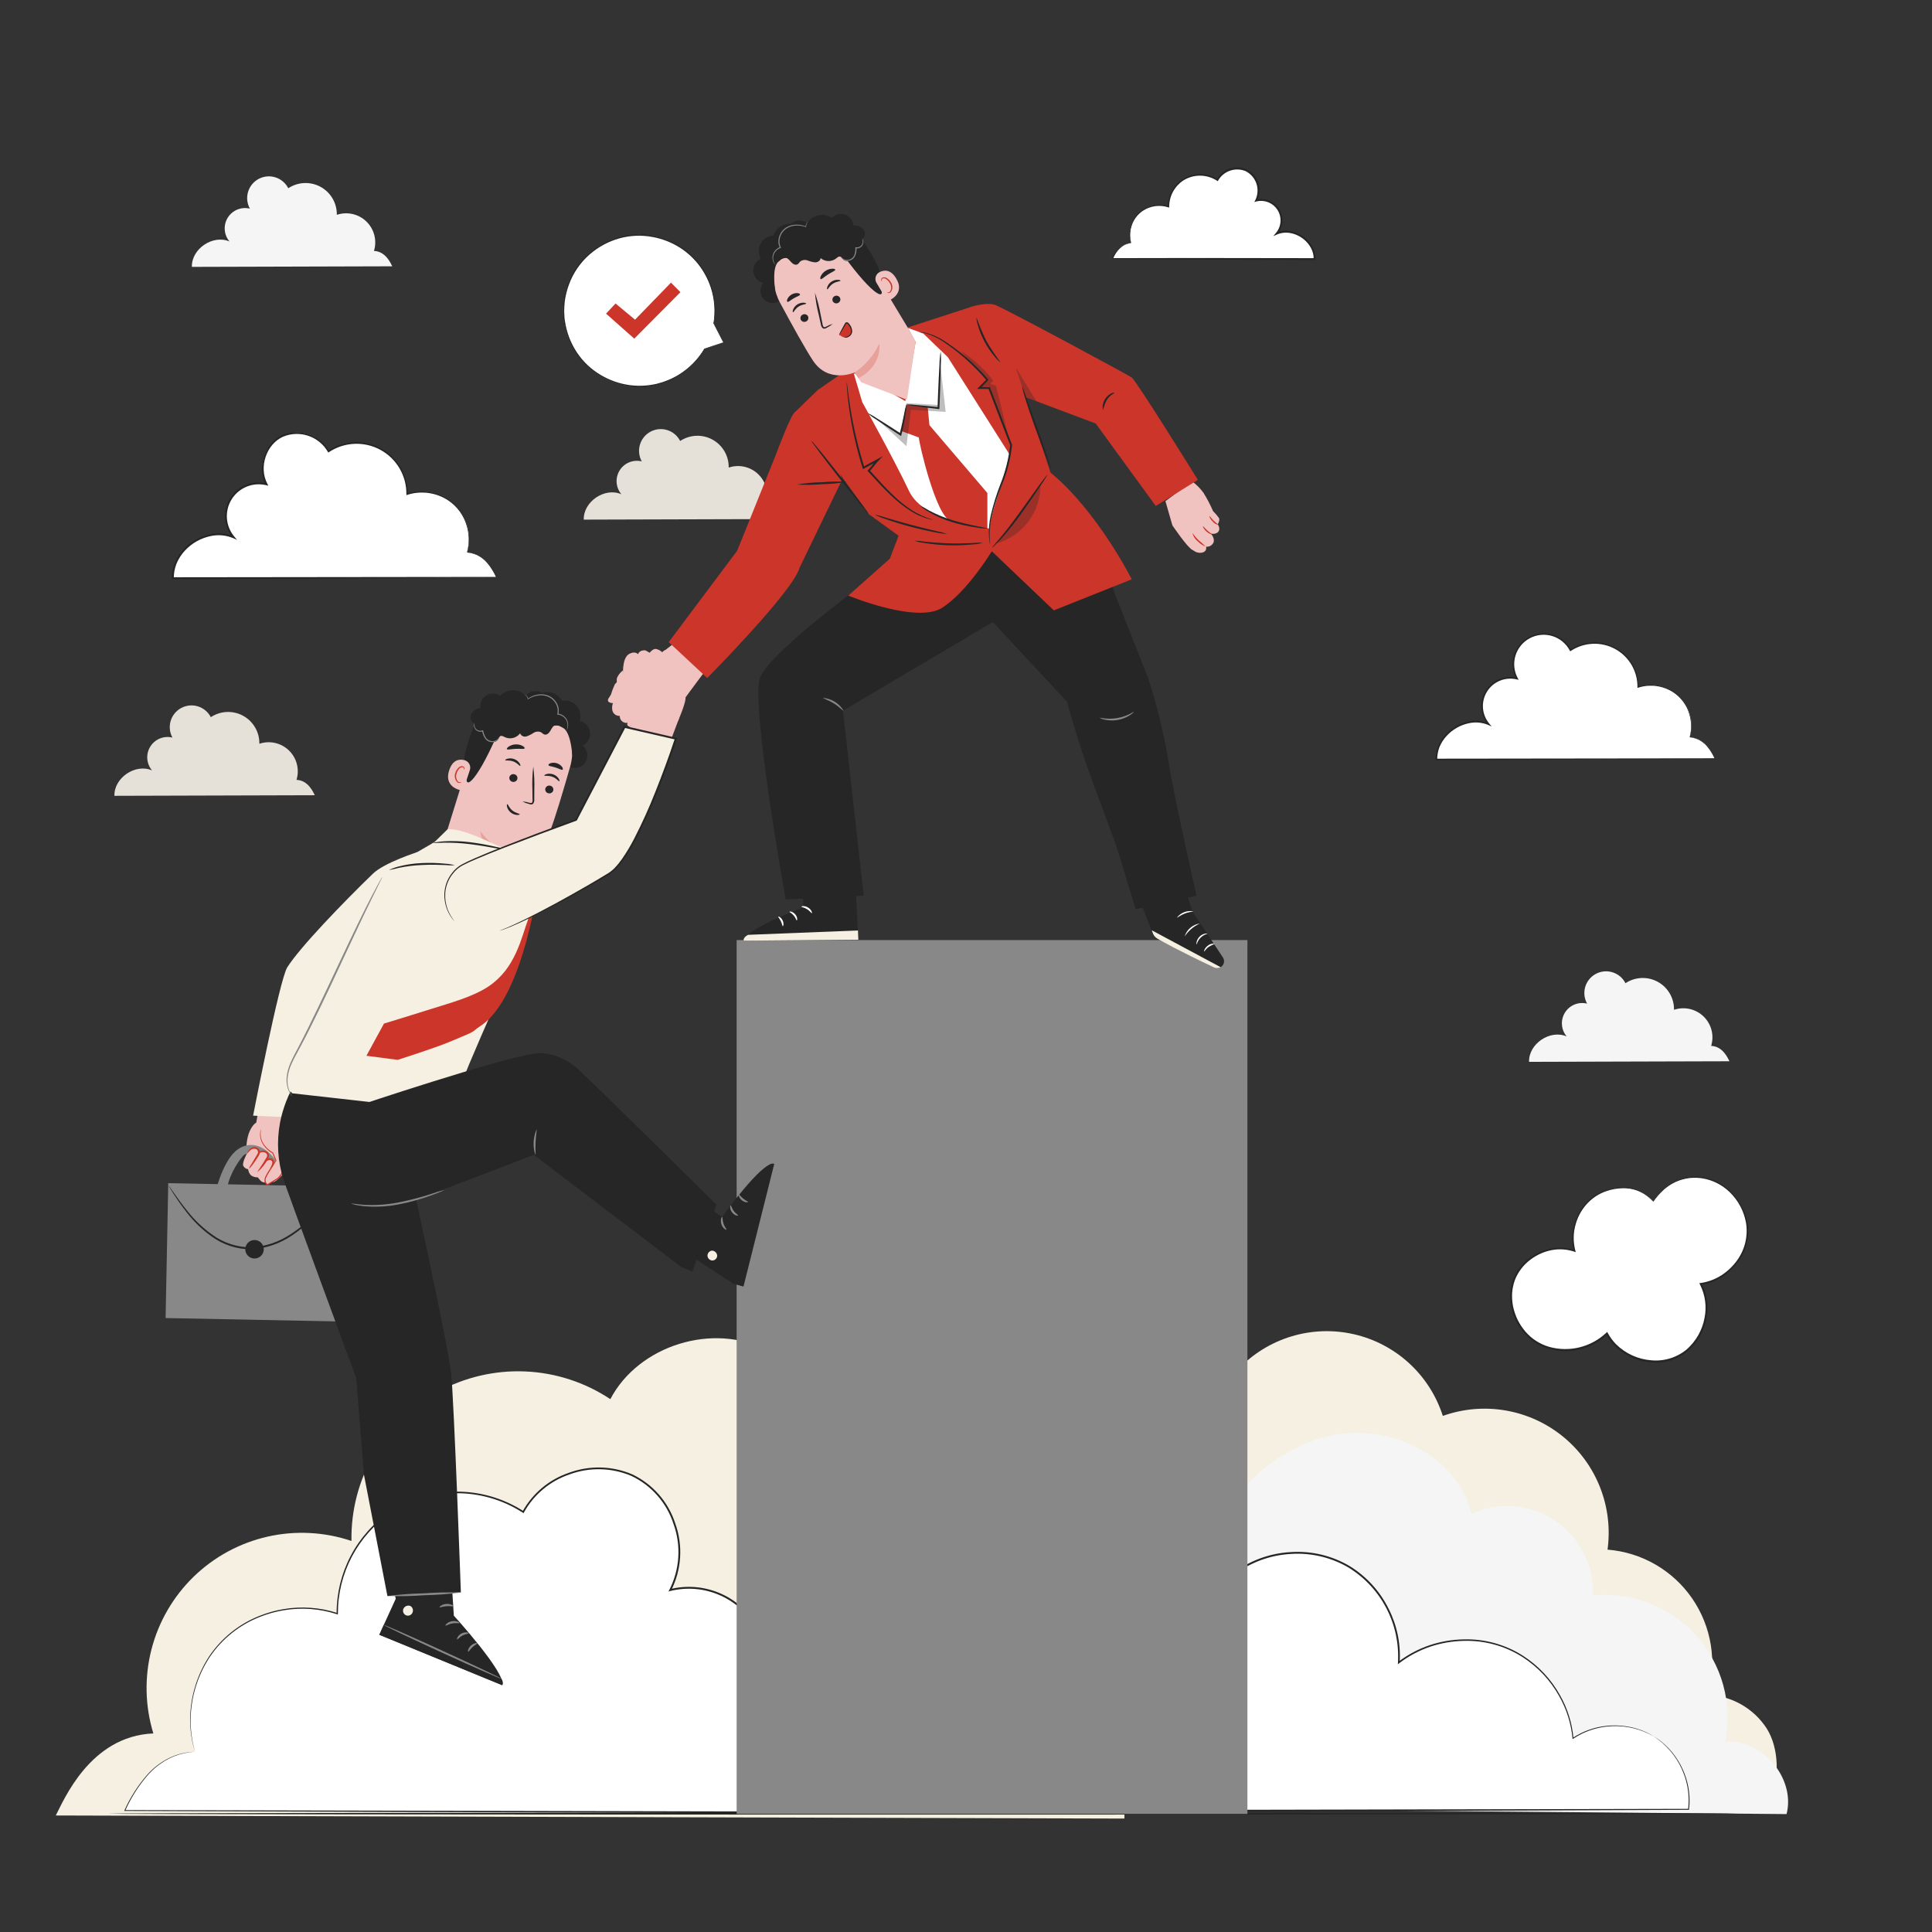 <svg xmlns="http://www.w3.org/2000/svg" width="1550" height="1550" viewBox="0 0 1550 1550" fill="none"><rect x="0" y="0" width="1550" height="1550" fill="#333333" stroke="none"/><g clip-path="url(#clip0_309_1366)"><mask id="mask0_309_1366" style="mask-type:luminance" maskUnits="userSpaceOnUse" x="0" y="0" width="1550" height="1550"><path d="M1550 0H0V1550H1550V0Z" fill="white"></path></mask><g mask="url(#mask0_309_1366)"><path d="M993.305 1098.63V1444.54L1420.1 1444.7C1427.7 1427.39 1427.5 1402.68 1417.38 1386.71C1412.23 1378.74 1405.23 1372.14 1396.98 1367.45C1388.74 1362.76 1379.48 1360.13 1370 1359.78C1373.82 1346.77 1374.68 1333.07 1372.54 1319.69C1370.39 1306.3 1365.28 1293.56 1357.59 1282.39C1349.89 1271.23 1339.81 1261.92 1328.06 1255.15C1316.31 1248.37 1303.2 1244.31 1289.69 1243.24C1292.01 1226.3 1289.93 1209.04 1283.64 1193.13C1277.36 1177.22 1267.08 1163.2 1253.8 1152.42C1240.52 1141.64 1224.69 1134.46 1207.83 1131.58C1190.97 1128.69 1173.65 1130.2 1157.54 1135.96C1152.36 1119.76 1143.04 1105.19 1130.51 1093.7C1117.97 1082.2 1102.66 1074.17 1086.08 1070.4C1069.49 1066.63 1052.21 1067.25 1035.94 1072.2C1019.67 1077.15 1004.97 1086.25 993.293 1098.62" fill="#F5F0E1"></path><path d="M123.03 1390.7C116.338 1368.8 115.814 1345.47 121.518 1323.29C127.222 1301.11 138.931 1280.92 155.36 1264.96C171.788 1249 192.299 1237.88 214.638 1232.82C236.977 1227.76 260.278 1228.96 281.98 1236.29C281.537 1211.9 287.773 1187.86 300.013 1166.76C312.253 1145.66 330.03 1128.32 351.421 1116.6C372.811 1104.88 397 1099.24 421.367 1100.28C445.735 1101.32 469.353 1109.01 489.666 1122.51C512.345 1079.18 572.575 1060.55 615.755 1083.52C658.934 1106.49 677.155 1166.86 653.895 1209.87C671.735 1205.46 690.514 1206.81 707.533 1213.74C724.553 1220.67 738.938 1232.82 748.622 1248.44C758.305 1264.06 762.788 1282.34 761.427 1300.67C760.066 1319 752.93 1336.42 741.046 1350.44C811.661 1319.33 904.442 1381.87 902.097 1459L44.746 1456.52C50.862 1445.07 72.006 1392.75 123.03 1390.7Z" fill="#F5F0E1"></path><path d="M1384.11 1397.4C1387.14 1382.31 1386.58 1366.73 1382.5 1351.89C1378.42 1337.06 1370.92 1323.39 1360.6 1311.97C1350.28 1300.56 1337.43 1291.72 1323.08 1286.17C1308.74 1280.61 1293.29 1278.5 1277.97 1279.99C1278.45 1268.21 1275.9 1256.5 1270.56 1245.99C1265.23 1235.48 1257.29 1226.51 1247.5 1219.93C1237.72 1213.36 1226.41 1209.4 1214.66 1208.44C1202.91 1207.48 1191.11 1209.55 1180.38 1214.45C1169.88 1168.02 1114.55 1141.55 1068.03 1151.65C1021.5 1161.75 985.253 1199.93 964.268 1242.67C943.221 1237.89 921.369 1237.92 900.332 1242.74C879.296 1247.56 859.615 1257.05 842.748 1270.52C825.882 1283.98 812.263 1301.07 802.901 1320.52C793.539 1339.96 788.675 1361.27 788.669 1382.85C736.453 1371.76 678.458 1400.36 655.473 1448.54L1433.32 1455.4C1440.7 1426.68 1413.66 1394.8 1384.11 1397.4Z" fill="#F5F5F5"></path><path d="M237.882 625.66C239.137 621.553 239.235 617.179 238.165 613.02C237.096 608.86 234.9 605.076 231.82 602.084C228.739 599.091 224.893 597.006 220.704 596.058C216.516 595.109 212.147 595.334 208.077 596.707C208.16 592.135 206.991 587.627 204.695 583.671C202.4 579.715 199.066 576.463 195.055 574.266C191.044 572.069 186.509 571.011 181.939 571.207C177.37 571.403 172.942 572.845 169.133 575.377C168.075 573.325 166.621 571.503 164.853 570.018C163.086 568.533 161.042 567.413 158.838 566.724C156.635 566.035 154.317 565.79 152.019 566.004C149.72 566.218 147.487 566.886 145.448 567.97C143.41 569.053 141.607 570.531 140.144 572.317C138.681 574.102 137.588 576.161 136.927 578.373C136.265 580.584 136.05 582.905 136.293 585.201C136.535 587.497 137.232 589.721 138.341 591.746C134.996 590.918 131.474 591.172 128.282 592.471C125.09 593.77 122.392 596.048 120.576 598.977C118.76 601.906 117.92 605.335 118.175 608.772C118.431 612.208 119.769 615.475 121.998 618.104C108.757 612.27 91.361 624 91.801 638.461L252.56 637.994C251.415 635.857 247.45 626.044 237.882 625.66Z" fill="#E5E1D8"></path><path d="M614.424 404.081C615.68 399.974 615.778 395.6 614.708 391.441C613.639 387.281 611.443 383.497 608.363 380.505C605.282 377.512 601.436 375.427 597.247 374.479C593.059 373.53 588.69 373.755 584.62 375.128C584.704 370.556 583.535 366.047 581.24 362.092C578.945 358.136 575.612 354.883 571.601 352.686C567.59 350.489 563.054 349.431 558.485 349.627C553.916 349.823 549.487 351.265 545.679 353.798C544.63 351.731 543.179 349.894 541.411 348.395C539.644 346.895 537.595 345.763 535.385 345.065C533.175 344.366 530.848 344.115 528.54 344.326C526.232 344.537 523.989 345.206 521.942 346.294C519.896 347.382 518.086 348.867 516.62 350.662C515.154 352.457 514.06 354.527 513.403 356.749C512.746 358.972 512.539 361.303 512.793 363.607C513.047 365.911 513.758 368.141 514.884 370.167C511.539 369.339 508.017 369.593 504.825 370.892C501.633 372.191 498.935 374.469 497.119 377.398C495.303 380.327 494.463 383.756 494.718 387.192C494.974 390.629 496.312 393.896 498.541 396.525C485.303 390.691 467.904 402.421 468.344 416.882L629.106 416.415C627.958 414.278 623.993 404.465 614.424 404.081Z" fill="#E5E1D8"></path><path d="M300.029 201.316C301.284 197.208 301.381 192.835 300.312 188.675C299.242 184.516 297.047 180.732 293.966 177.739C290.886 174.746 287.04 172.661 282.852 171.712C278.663 170.763 274.294 170.987 270.225 172.36C270.308 167.787 269.138 163.279 266.843 159.323C264.548 155.368 261.214 152.115 257.203 149.918C253.192 147.721 248.656 146.663 244.087 146.859C239.518 147.055 235.089 148.497 231.281 151.029C230.231 148.962 228.78 147.126 227.013 145.626C225.245 144.127 223.197 142.995 220.987 142.296C218.777 141.597 216.45 141.346 214.141 141.557C211.833 141.768 209.59 142.437 207.544 143.525C205.497 144.613 203.688 146.098 202.222 147.893C200.756 149.689 199.662 151.758 199.005 153.981C198.348 156.203 198.14 158.535 198.394 160.838C198.648 163.142 199.359 165.372 200.485 167.398C197.14 166.571 193.619 166.826 190.428 168.125C187.237 169.425 184.539 171.702 182.724 174.631C180.908 177.56 180.068 180.989 180.323 184.425C180.579 187.861 181.917 191.128 184.146 193.756C170.904 187.922 153.508 199.649 153.946 214.111L314.708 213.646C313.559 211.509 309.595 201.697 300.029 201.316Z" fill="#F5F5F5"></path><path d="M1372.82 839.093C1374.08 834.986 1374.18 830.612 1373.11 826.453C1372.04 822.293 1369.84 818.509 1366.76 815.517C1363.68 812.524 1359.83 810.439 1355.65 809.49C1351.46 808.542 1347.09 808.767 1343.02 810.14C1343.1 805.568 1341.93 801.06 1339.64 797.104C1337.34 793.149 1334.01 789.896 1330 787.699C1325.99 785.502 1321.45 784.443 1316.88 784.639C1312.31 784.834 1307.89 786.275 1304.08 788.806C1303.03 786.74 1301.58 784.903 1299.81 783.404C1298.04 781.904 1295.99 780.772 1293.78 780.074C1291.57 779.375 1289.25 779.124 1286.94 779.335C1284.63 779.546 1282.39 780.215 1280.34 781.303C1278.29 782.391 1276.48 783.876 1275.02 785.671C1273.55 787.466 1272.46 789.535 1271.8 791.758C1271.14 793.981 1270.94 796.312 1271.19 798.616C1271.45 800.92 1272.16 803.15 1273.28 805.176C1269.94 804.348 1266.42 804.602 1263.22 805.901C1260.03 807.2 1257.33 809.478 1255.52 812.407C1253.7 815.336 1252.86 818.765 1253.12 822.201C1253.37 825.638 1254.71 828.905 1256.94 831.534C1243.7 825.7 1226.3 837.429 1226.74 851.888L1387.5 851.424C1386.36 849.29 1382.39 839.468 1372.82 839.093Z" fill="#F5F5F5"></path><path d="M1393.4 1455.05C1393.4 1455.47 1100.79 1455.82 739.923 1455.82C378.93 1455.82 86.383 1455.47 86.383 1455.05C86.383 1454.62 378.93 1454.27 739.923 1454.27C1100.79 1454.27 1393.4 1454.62 1393.4 1455.05Z" fill="#262626"></path><path d="M156.409 1405.31C151.602 1389.6 151.227 1372.88 155.324 1356.97C159.422 1341.06 167.833 1326.59 179.634 1315.15C191.435 1303.7 206.169 1295.73 222.216 1292.1C238.262 1288.47 255 1289.33 270.59 1294.58C270.274 1277.09 274.755 1259.85 283.548 1244.73C292.341 1229.6 305.111 1217.17 320.476 1208.76C335.841 1200.36 353.216 1196.32 370.719 1197.06C388.222 1197.81 405.187 1203.32 419.778 1213C436.07 1181.93 479.335 1168.57 510.354 1185.04C541.372 1201.51 554.459 1244.79 537.75 1275.64C550.565 1272.48 564.055 1273.45 576.282 1278.42C588.508 1283.39 598.842 1292.1 605.798 1303.3C612.754 1314.5 615.975 1327.62 614.997 1340.76C614.019 1353.9 608.893 1366.39 600.356 1376.45C651.08 1354.14 717.727 1398.98 716.043 1454.29L100.176 1452.5C104.569 1444.29 119.757 1406.78 156.409 1405.31Z" fill="white"></path><path d="M156.408 1405.31C156.408 1405.31 154.791 1405.52 151.479 1405.91C146.607 1406.6 141.858 1407.99 137.374 1410.01C130.044 1413.45 123.52 1418.39 118.225 1424.51C110.953 1432.98 104.968 1442.47 100.46 1452.67L100.162 1452.19L716.044 1453.53L715.276 1454.27C715.497 1444.65 713.735 1435.09 710.1 1426.18C706.366 1417.09 701.034 1408.74 694.356 1401.52C680.704 1386.57 662.554 1376.44 642.638 1372.67C628.513 1369.97 613.902 1371.53 600.673 1377.16L597.604 1378.52L599.768 1375.95C608.187 1366.02 613.239 1353.68 614.198 1340.71C615.158 1327.73 611.976 1314.79 605.11 1303.73C598.243 1292.67 588.044 1284.07 575.976 1279.16C563.908 1274.24 550.591 1273.27 537.936 1276.38L536.293 1276.79L537.094 1275.3C541.21 1267.19 543.619 1258.32 544.173 1249.25C544.726 1240.17 543.413 1231.08 540.314 1222.53C537.6 1214.16 533.203 1206.44 527.394 1199.83C521.584 1193.22 514.484 1187.86 506.528 1184.08C490.764 1177.39 473.034 1176.96 456.961 1182.87C441.39 1188.12 428.342 1198.98 420.377 1213.33L420.032 1213.98L419.413 1213.57C403.175 1203.08 384.172 1197.65 364.831 1197.99C346.738 1198.14 329.075 1203.51 313.976 1213.46C300.72 1222.44 289.877 1234.54 282.4 1248.68C274.923 1262.82 271.04 1278.58 271.094 1294.57V1295.28L270.425 1295.06C256.567 1290.54 241.813 1289.45 227.442 1291.9C220.88 1292.99 214.457 1294.8 208.29 1297.28C192.036 1303.68 178.107 1314.84 168.339 1329.3C163.215 1337.07 159.285 1345.57 156.678 1354.5C153.054 1366.78 152.046 1379.68 153.72 1392.38C154.162 1395.65 154.795 1398.89 155.616 1402.09C156.158 1404.26 156.408 1405.33 156.408 1405.33C156.292 1404.91 156.039 1404.03 155.476 1402.06C154.587 1398.89 153.908 1395.66 153.443 1392.4C151.645 1379.66 152.57 1366.69 156.158 1354.33C158.735 1345.33 162.653 1336.76 167.783 1328.92C177.579 1314.3 191.59 1302.99 207.962 1296.49C214.181 1293.96 220.658 1292.12 227.278 1291C241.8 1288.5 256.715 1289.56 270.731 1294.11L270.068 1294.59C269.975 1278.41 273.869 1262.46 281.406 1248.14C288.944 1233.82 299.894 1221.57 313.292 1212.47C328.571 1202.36 346.454 1196.89 364.781 1196.72C384.392 1196.36 403.666 1201.84 420.139 1212.47L419.175 1212.72C427.284 1198.05 440.59 1186.94 456.482 1181.57C472.894 1175.52 491 1175.95 507.102 1182.78C515.242 1186.63 522.508 1192.1 528.456 1198.86C534.403 1205.61 538.908 1213.5 541.692 1222.05C544.863 1230.8 546.207 1240.1 545.641 1249.38C545.075 1258.66 542.611 1267.73 538.4 1276.02L537.558 1274.94C550.527 1271.74 564.177 1272.74 576.547 1277.77C588.917 1282.8 599.372 1291.61 606.411 1302.95C613.45 1314.28 616.712 1327.55 615.728 1340.84C614.744 1354.14 609.565 1366.79 600.934 1376.97L600.042 1375.76C613.551 1370 628.473 1368.4 642.9 1371.15C663.152 1374.99 681.608 1385.28 695.487 1400.5C702.289 1407.85 707.717 1416.36 711.517 1425.62C715.228 1434.73 717.025 1444.5 716.797 1454.33L716.779 1455.08H716.029L100.162 1452.86H99.644L99.874 1452.38C104.439 1442.14 110.496 1432.64 117.847 1424.17C123.21 1418.03 129.815 1413.1 137.226 1409.7C141.735 1407.7 146.514 1406.36 151.41 1405.74L156.408 1405.31Z" fill="#262626"></path><path d="M1326.81 1393.1C1316.95 1387.25 1305.63 1384.29 1294.16 1384.56C1282.69 1384.82 1271.53 1388.31 1261.95 1394.62C1260.6 1379.09 1255.08 1364.22 1245.97 1351.57C1236.86 1338.91 1224.5 1328.95 1210.19 1322.72C1195.88 1316.49 1180.16 1314.23 1164.67 1316.18C1149.18 1318.13 1134.51 1324.22 1122.2 1333.8C1123.44 1317.82 1119.97 1301.82 1112.21 1287.79C1104.46 1273.76 1092.75 1262.3 1078.55 1254.83C1064.34 1247.36 1048.25 1244.21 1032.27 1245.77C1016.29 1247.32 1001.12 1253.52 988.625 1263.58V1452.73L1354.7 1451.57C1356.02 1440.2 1354.11 1428.68 1349.17 1418.34C1344.24 1408 1336.49 1399.25 1326.81 1393.1Z" fill="white"></path><path d="M1326.81 1393.1C1326.81 1393.1 1328.14 1393.89 1330.63 1395.56C1334.2 1398.17 1337.48 1401.17 1340.4 1404.51C1345.09 1409.95 1348.81 1416.16 1351.41 1422.86C1354.97 1432.01 1356.23 1441.88 1355.08 1451.62L1355.04 1451.95H1354.71L988.629 1453.48H987.867V1452.72C987.867 1420.54 987.867 1387.11 987.867 1352.93C987.867 1322.44 987.867 1292.56 987.867 1263.59V1263.22L988.165 1262.99C1001.76 1252.34 1018.31 1246.12 1035.57 1245.2C1052.13 1244.1 1068.63 1248.03 1082.89 1256.49C1096.33 1264.78 1107.16 1276.68 1114.14 1290.83C1120.87 1304.13 1123.89 1318.99 1122.89 1333.85L1121.83 1333.28C1129.48 1327.45 1138.05 1322.91 1147.18 1319.84C1155.87 1316.98 1164.95 1315.42 1174.1 1315.24C1191 1314.73 1207.66 1319.32 1221.91 1328.41C1234.23 1336.35 1244.4 1347.19 1251.52 1359.99C1257.57 1370.61 1261.26 1382.4 1262.35 1394.57L1261.75 1394.3C1270.01 1388.84 1279.49 1385.5 1289.36 1384.57C1296.52 1383.9 1303.74 1384.44 1310.71 1386.19C1314.96 1387.29 1319.07 1388.85 1322.98 1390.84C1325.56 1392.29 1326.83 1393.1 1326.83 1393.1C1326.83 1393.1 1326.48 1392.94 1325.82 1392.59L1322.89 1391.02C1312.51 1385.95 1300.91 1383.91 1289.41 1385.14C1279.67 1386.13 1270.31 1389.48 1262.17 1394.92L1261.66 1395.27L1261.59 1394.64C1260.45 1382.59 1256.74 1370.93 1250.71 1360.43C1243.62 1347.81 1233.53 1337.12 1221.32 1329.3C1207.24 1320.38 1190.79 1315.9 1174.12 1316.44C1165.09 1316.64 1156.14 1318.2 1147.57 1321.04C1138.58 1324.08 1130.16 1328.57 1122.62 1334.32L1121.45 1335.21L1121.56 1333.74C1122.44 1318.7 1119.25 1303.71 1112.31 1290.33C1105.37 1276.95 1094.94 1265.69 1082.12 1257.74C1068.1 1249.45 1051.9 1245.6 1035.64 1246.7C1018.7 1247.61 1002.45 1253.72 989.108 1264.19L989.406 1263.59C989.406 1292.56 989.406 1322.45 989.406 1352.93C989.406 1387.11 989.406 1420.54 989.391 1452.72L988.629 1451.96L1354.71 1451.19L1354.33 1451.52C1355.51 1441.9 1354.32 1432.13 1350.86 1423.07C1346.8 1412.21 1339.74 1402.72 1330.49 1395.72L1327.72 1393.78C1327.11 1393.35 1326.81 1393.1 1326.81 1393.1Z" fill="#262626"></path><path d="M1326.45 964.07C1323.72 960.827 1320.36 958.173 1316.57 956.268C1312.78 954.364 1308.64 953.249 1304.4 952.991C1298.02 952.587 1291.64 953.712 1285.79 956.273C1279.93 958.833 1274.78 962.755 1270.76 967.71C1266.73 972.665 1263.95 978.51 1262.66 984.756C1261.36 991.001 1261.57 997.467 1263.29 1003.61C1244.59 996.832 1221.69 1008.07 1214.69 1026.65C1207.68 1045.24 1216.75 1068.09 1234.1 1077.79C1251.45 1087.49 1274.94 1083.76 1289.21 1069.93C1299.57 1089.77 1327.15 1098.34 1346.95 1087.86C1366.75 1077.38 1375.13 1049.78 1364.49 1030.09C1374.14 1028.83 1383.08 1024.36 1389.86 1017.39C1396.63 1010.42 1400.85 1001.37 1401.82 991.702C1402.8 982.038 1400.47 972.329 1395.22 964.152C1389.97 955.975 1382.1 949.811 1372.9 946.66C1354.66 940.421 1336.7 947.768 1326.47 964.07H1326.45Z" fill="white"></path><path d="M1326.45 964.07C1326.56 963.827 1326.7 963.595 1326.85 963.378L1328.13 961.39C1329.88 958.866 1331.91 956.542 1334.17 954.459C1340.08 948.82 1347.66 945.251 1355.78 944.289C1359.32 943.914 1362.9 944.002 1366.42 944.551C1374.65 945.944 1382.28 949.757 1388.33 955.502C1395.44 962.246 1400.23 971.059 1402.02 980.684C1402.95 986.134 1402.78 991.714 1401.53 997.1C1400.28 1002.49 1397.98 1007.57 1394.74 1012.06C1391.27 1016.91 1386.93 1021.07 1381.94 1024.34C1376.7 1027.73 1370.77 1029.95 1364.59 1030.84L1365.15 1029.73C1374.14 1046.32 1370.17 1070.01 1354.32 1083.82C1350.23 1087.23 1345.5 1089.79 1340.41 1091.37C1335.31 1092.95 1329.96 1093.5 1324.65 1093.01C1313.6 1092.18 1303.21 1087.44 1295.35 1079.64C1292.62 1076.87 1290.31 1073.72 1288.46 1070.31L1289.79 1070.52C1283.6 1076.35 1276 1080.48 1267.74 1082.52C1259.48 1084.56 1250.83 1084.44 1242.63 1082.17C1234.77 1079.93 1227.76 1075.41 1222.48 1069.2C1219.95 1066.18 1217.79 1062.88 1216.04 1059.35C1214.41 1055.86 1213.18 1052.19 1212.38 1048.42C1211.67 1044.71 1211.43 1040.93 1211.64 1037.16C1211.94 1033.47 1212.73 1029.84 1213.98 1026.36C1216.62 1019.72 1221.03 1013.93 1226.75 1009.63C1232.08 1005.55 1238.31 1002.77 1244.93 1001.55C1251.14 1000.45 1257.53 1000.95 1263.5 1003L1262.67 1003.77C1260.74 996.432 1260.9 988.706 1263.14 981.46C1265.05 974.986 1268.53 969.08 1273.26 964.26C1277.39 960.083 1282.43 956.908 1287.98 954.982C1292.63 953.353 1297.53 952.54 1302.45 952.578C1309.33 952.56 1316.01 954.855 1321.41 959.091C1323.32 960.5 1325.01 962.173 1326.45 964.058C1326 963.665 1325.57 963.244 1325.17 962.799C1323.93 961.566 1322.6 960.425 1321.19 959.385C1315.79 955.339 1309.19 953.195 1302.44 953.285C1297.6 953.307 1292.81 954.155 1288.26 955.793C1282.86 957.724 1277.97 960.862 1273.97 964.968C1269.4 969.696 1266.05 975.47 1264.23 981.786C1262.1 988.828 1261.98 996.324 1263.89 1003.43L1264.21 1004.6L1263.06 1004.19C1257.3 1002.25 1251.14 1001.79 1245.16 1002.88C1238.77 1004.09 1232.75 1006.8 1227.6 1010.77C1222.12 1014.92 1217.88 1020.5 1215.37 1026.89C1214.18 1030.24 1213.43 1033.72 1213.15 1037.26C1212.95 1040.9 1213.2 1044.54 1213.89 1048.11C1214.67 1051.75 1215.87 1055.29 1217.46 1058.66C1219.15 1062.07 1221.24 1065.26 1223.69 1068.17C1228.78 1074.14 1235.52 1078.47 1243.08 1080.61C1251 1082.79 1259.35 1082.89 1267.32 1080.92C1275.3 1078.94 1282.63 1074.94 1288.61 1069.32L1289.39 1068.58L1289.94 1069.53C1291.71 1072.8 1293.93 1075.81 1296.53 1078.46C1304.12 1085.97 1314.13 1090.53 1324.77 1091.33C1329.86 1091.82 1335 1091.29 1339.89 1089.79C1344.77 1088.28 1349.32 1085.83 1353.25 1082.57C1360.65 1076.02 1365.66 1067.2 1367.49 1057.5C1369.37 1048.33 1368.07 1038.78 1363.81 1030.44L1363.3 1029.48L1364.38 1029.33C1370.35 1028.47 1376.07 1026.34 1381.14 1023.09C1385.98 1019.93 1390.2 1015.91 1393.58 1011.23C1396.73 1006.9 1398.99 1001.98 1400.22 996.774C1401.45 991.565 1401.64 986.164 1400.76 980.883C1399.06 971.5 1394.44 962.891 1387.55 956.28C1381.68 950.637 1374.27 946.86 1366.25 945.43C1362.81 944.866 1359.32 944.747 1355.85 945.077C1347.87 945.948 1340.37 949.356 1334.48 954.798C1331.47 957.583 1328.78 960.692 1326.45 964.07Z" fill="#262626"></path><path d="M374.669 443.247C376.696 436.622 376.854 429.568 375.126 422.859C373.398 416.15 369.85 410.047 364.873 405.221C359.896 400.394 353.682 397.03 346.915 395.5C340.147 393.969 333.088 394.331 326.513 396.545C326.647 389.171 324.757 381.9 321.049 375.521C317.34 369.141 311.955 363.896 305.475 360.353C298.995 356.809 291.667 355.103 284.285 355.418C276.903 355.733 269.748 358.058 263.595 362.141C261.877 358.845 259.521 355.922 256.665 353.541C253.808 351.159 250.508 349.366 246.953 348.264C243.399 347.163 239.661 346.776 235.956 347.124C232.251 347.473 228.651 348.551 225.365 350.295C222.08 352.04 219.173 354.417 216.813 357.29C214.452 360.162 212.685 363.473 211.614 367.031C210.542 370.589 210.188 374.323 210.57 378.019C210.952 381.714 212.064 385.298 213.841 388.562C208.436 387.227 202.747 387.636 197.59 389.732C192.434 391.827 188.075 395.501 185.141 400.224C182.207 404.947 180.848 410.478 181.261 416.02C181.673 421.563 183.835 426.832 187.436 431.071C166.042 421.665 137.935 440.579 138.646 463.904L398.386 463.152C396.532 459.688 390.127 443.865 374.669 443.247Z" fill="white"></path><path d="M374.669 443.246C374.669 443.246 375.425 443.279 376.791 443.38C378.863 443.621 380.887 444.17 382.797 445.008C385.944 446.434 388.752 448.511 391.035 451.102C394.155 454.67 396.729 458.68 398.672 463.001L398.904 463.476H398.386L138.649 464.665H137.872V463.919C137.838 459.716 138.611 455.546 140.149 451.634C141.794 447.693 144.11 444.066 146.994 440.914C152.913 434.431 160.783 430.046 169.417 428.418C175.583 427.232 181.963 427.907 187.742 430.358L186.849 431.564C183.14 427.204 180.911 421.78 180.485 416.075C180.059 410.37 181.456 404.677 184.477 399.815C187.497 394.953 191.985 391.173 197.294 389.018C202.603 386.864 208.46 386.446 214.023 387.825L213.183 388.912C205.531 374.325 212.588 355.197 226.594 349.003C233.351 346.209 240.896 345.97 247.817 348.33C254.737 350.691 260.559 355.489 264.19 361.826L263.226 361.579C269.474 357.448 276.734 355.1 284.221 354.79C291.709 354.48 299.139 356.22 305.708 359.821C312.276 363.422 317.734 368.747 321.49 375.22C325.246 381.693 327.158 389.068 327.019 396.548L326.358 396.067C331.974 394.282 337.92 393.785 343.755 394.614C349.589 395.442 355.161 397.575 360.055 400.853C367.345 405.81 372.622 413.202 374.936 421.698C376.439 426.93 376.804 432.422 376.008 437.806C375.807 439.178 375.509 440.533 375.115 441.862C374.844 442.753 374.681 443.241 374.681 443.241C374.681 443.241 374.761 442.807 374.978 441.883C375.303 440.525 375.557 439.152 375.737 437.768C376.407 432.427 375.958 427.005 374.419 421.846C372.058 413.531 366.817 406.322 359.63 401.504C354.828 398.337 349.374 396.289 343.671 395.512C337.969 394.735 332.165 395.248 326.689 397.014L326.022 397.234V396.53C326.132 389.267 324.254 382.111 320.589 375.836C316.924 369.561 311.612 364.403 305.226 360.921C298.84 357.438 291.622 355.763 284.352 356.075C277.082 356.388 270.036 358.676 263.973 362.693L263.351 363.1L263.009 362.446C259.524 356.435 253.972 351.891 247.384 349.659C240.796 347.426 233.62 347.658 227.189 350.31C213.981 356.103 207.249 374.512 214.511 388.196L215.299 389.682L213.668 389.281C208.422 387.993 202.901 388.396 197.899 390.434C192.896 392.471 188.668 396.038 185.822 400.622C182.976 405.207 181.657 410.573 182.055 415.952C182.453 421.331 184.547 426.446 188.037 430.563L190.198 433.118L187.132 431.769C181.634 429.443 175.566 428.806 169.703 429.939C161.407 431.509 153.845 435.722 148.152 441.948C145.393 444.965 143.178 448.436 141.604 452.207C140.144 455.922 139.406 459.881 139.432 463.871L138.664 463.129L398.404 462.831L398.107 463.31C396.223 459.011 393.716 455.011 390.666 451.441C388.453 448.865 385.725 446.779 382.657 445.317C380.119 444.213 377.424 443.514 374.669 443.246Z" fill="#262626"></path><path d="M1355.58 591.501C1357.32 585.798 1357.46 579.726 1355.97 573.951C1354.48 568.176 1351.43 562.923 1347.14 558.768C1342.86 554.613 1337.51 551.717 1331.69 550.4C1325.86 549.083 1319.78 549.394 1314.12 551.3C1314.24 544.952 1312.61 538.693 1309.42 533.201C1306.22 527.71 1301.59 523.195 1296.01 520.144C1290.43 517.094 1284.12 515.625 1277.77 515.896C1271.41 516.167 1265.25 518.168 1259.96 521.682C1256.93 516.012 1251.78 511.773 1245.63 509.896C1239.48 508.02 1232.83 508.66 1227.15 511.676C1221.47 514.691 1217.22 519.836 1215.34 525.978C1213.46 532.12 1214.1 538.755 1217.12 544.425C1212.47 543.277 1207.58 543.631 1203.14 545.436C1198.7 547.24 1194.95 550.403 1192.42 554.469C1189.9 558.535 1188.73 563.295 1189.08 568.066C1189.44 572.837 1191.3 577.373 1194.4 581.022C1175.98 572.923 1151.78 589.204 1152.39 609.286L1375.99 608.638C1374.4 605.655 1368.88 592.033 1355.58 591.501Z" fill="white"></path><path d="M1355.58 591.501C1355.58 591.501 1356.23 591.531 1357.41 591.617C1359.19 591.825 1360.93 592.296 1362.58 593.016C1365.28 594.245 1367.7 596.033 1369.67 598.263C1372.35 601.336 1374.57 604.788 1376.24 608.507L1376.44 608.917H1375.99L1152.4 609.942H1151.73V609.301C1151.7 605.683 1152.37 602.094 1153.69 598.727C1155.11 595.332 1157.1 592.209 1159.59 589.496C1164.68 583.915 1171.45 580.141 1178.89 578.741C1184.19 577.719 1189.69 578.3 1194.66 580.41L1193.88 581.447C1190.7 577.691 1188.79 573.023 1188.43 568.115C1188.06 563.206 1189.27 558.31 1191.87 554.128C1194.47 549.946 1198.33 546.694 1202.9 544.838C1207.46 542.983 1212.5 542.62 1217.29 543.801L1216.56 544.734C1214.99 541.854 1214.02 538.692 1213.68 535.431C1213.34 532.171 1213.66 528.877 1214.6 525.738C1215.55 522.6 1217.11 519.679 1219.19 517.146C1221.28 514.612 1223.84 512.515 1226.74 510.976C1229.64 509.437 1232.81 508.486 1236.08 508.178C1239.35 507.87 1242.65 508.211 1245.78 509.182C1248.92 510.153 1251.83 511.734 1254.35 513.834C1256.87 515.934 1258.95 518.511 1260.47 521.418L1259.64 521.207C1265.02 517.651 1271.27 515.63 1277.71 515.363C1284.16 515.096 1290.56 516.594 1296.21 519.693C1301.87 522.793 1306.56 527.377 1309.8 532.949C1313.03 538.522 1314.68 544.871 1314.56 551.309L1313.99 550.893C1318.82 549.357 1323.94 548.93 1328.96 549.644C1333.99 550.357 1338.78 552.193 1343 555.014C1349.27 559.282 1353.81 565.646 1355.8 572.959C1357.09 577.463 1357.41 582.192 1356.72 586.828C1356.55 588.008 1356.29 589.175 1355.95 590.319C1355.71 591.082 1355.57 591.507 1355.57 591.507C1355.57 591.507 1355.64 591.136 1355.83 590.34C1356.11 589.17 1356.33 587.987 1356.48 586.795C1357.06 582.197 1356.67 577.53 1355.35 573.09C1353.31 565.932 1348.8 559.727 1342.62 555.579C1338.48 552.853 1333.79 551.091 1328.88 550.423C1323.97 549.754 1318.97 550.196 1314.26 551.716L1313.68 551.906V551.312C1313.78 545.061 1312.16 538.904 1309 533.504C1305.84 528.104 1301.27 523.667 1295.77 520.671C1290.28 517.675 1284.07 516.233 1277.81 516.502C1271.55 516.771 1265.49 518.74 1260.27 522.196L1259.73 522.547L1259.44 521.985C1258 519.216 1256.02 516.759 1253.62 514.757C1251.23 512.755 1248.46 511.247 1245.47 510.32C1242.49 509.393 1239.35 509.066 1236.24 509.358C1233.13 509.65 1230.1 510.554 1227.34 512.019C1224.58 513.485 1222.14 515.481 1220.16 517.894C1218.18 520.307 1216.7 523.088 1215.8 526.076C1214.9 529.065 1214.61 532.201 1214.93 535.304C1215.25 538.407 1216.19 541.416 1217.69 544.155L1218.36 545.436L1216.96 545.088C1212.44 543.984 1207.69 544.335 1203.39 546.09C1199.09 547.846 1195.45 550.915 1193 554.86C1190.55 558.805 1189.41 563.422 1189.75 568.051C1190.09 572.679 1191.89 577.082 1194.89 580.627L1196.75 582.826L1194.12 581.667C1189.38 579.663 1184.16 579.114 1179.11 580.09C1171.97 581.44 1165.46 585.068 1160.56 590.429C1158.18 593.023 1156.26 596.011 1154.9 599.259C1153.65 602.457 1153.01 605.865 1153.04 609.301L1152.37 608.662L1375.97 608.395L1375.73 608.805C1374.1 605.105 1371.95 601.663 1369.33 598.587C1367.42 596.37 1365.07 594.575 1362.43 593.317C1360.26 592.359 1357.94 591.746 1355.58 591.501Z" fill="#262626"></path><path d="M907.5 195.003C906.238 190.872 906.142 186.474 907.22 182.292C908.299 178.11 910.512 174.306 913.615 171.297C916.718 168.288 920.592 166.192 924.811 165.237C929.03 164.283 933.431 164.507 937.53 165.887C937.447 161.288 938.626 156.754 940.939 152.775C943.251 148.797 946.61 145.526 950.652 143.317C954.693 141.107 959.263 140.043 963.866 140.24C968.47 140.437 972.932 141.887 976.769 144.433C977.853 142.399 979.327 140.599 981.108 139.134C982.889 137.669 984.941 136.569 987.148 135.896C989.354 135.223 991.672 134.99 993.969 135.212C996.265 135.433 998.496 136.103 1000.53 137.185C1002.57 138.267 1004.37 139.739 1005.84 141.516C1007.31 143.294 1008.41 145.342 1009.09 147.545C1009.76 149.748 1009.99 152.062 1009.77 154.354C1009.55 156.647 1008.88 158.874 1007.79 160.907C1011.16 160.075 1014.71 160.331 1017.93 161.638C1021.14 162.945 1023.86 165.236 1025.69 168.181C1027.52 171.127 1028.37 174.575 1028.11 178.032C1027.85 181.488 1026.51 184.774 1024.26 187.418C1037.6 181.55 1055.13 193.36 1054.69 207.891L892.711 207.422C893.866 205.247 897.86 195.38 907.5 195.003Z" fill="white"></path><path d="M907.502 195.003C905.796 195.219 904.129 195.673 902.549 196.352C898.126 198.832 894.739 202.812 893.001 207.57L892.704 207.092C921.707 206.943 982.235 206.949 1054.68 207.119L1053.91 207.861C1054.24 198.001 1045.48 188.799 1035.26 186.996C1031.66 186.296 1027.93 186.687 1024.55 188.119L1021.48 189.468L1023.64 186.91C1025.78 184.389 1027.06 181.257 1027.31 177.963C1027.55 174.669 1026.74 171.383 1025 168.576C1023.26 165.768 1020.67 163.584 1017.61 162.336C1014.54 161.088 1011.16 160.841 1007.95 161.629L1006.32 162.033L1007.11 160.548C1009.14 156.432 1009.46 151.684 1008 147.332C1006.55 142.981 1003.44 139.376 999.34 137.3C995.393 135.671 990.988 135.526 986.942 136.892C982.896 138.258 979.483 141.041 977.336 144.727L976.994 145.381L976.372 144.974C972.324 142.35 967.604 140.947 962.778 140.933C957.951 140.92 953.223 142.296 949.16 144.897C945.727 147.216 942.916 150.34 940.971 153.995C939.027 157.65 938.01 161.725 938.008 165.863V166.57L937.336 166.344C933.947 165.247 930.354 164.923 926.823 165.399C923.292 165.874 919.913 167.135 916.936 169.09C912.473 172.068 909.212 176.529 907.731 181.681C906.764 184.884 906.468 188.252 906.862 191.574C907.159 193.817 907.54 195.053 907.457 194.994C907.038 193.902 906.739 192.769 906.564 191.613C906.045 188.246 906.257 184.807 907.186 181.529C908.62 176.199 911.915 171.556 916.478 168.439C919.547 166.373 923.044 165.027 926.708 164.5C930.372 163.973 934.108 164.279 937.636 165.397L936.975 165.881C936.883 161.176 938.081 156.535 940.44 152.461C942.799 148.387 946.23 145.034 950.36 142.766C954.491 140.498 959.164 139.401 963.875 139.594C968.585 139.787 973.153 141.262 977.083 143.86L976.119 144.106C977.232 141.964 978.759 140.063 980.612 138.514C982.465 136.964 984.608 135.797 986.916 135.08C989.224 134.362 991.652 134.109 994.059 134.335C996.466 134.56 998.804 135.26 1000.94 136.393C1003.07 137.526 1004.96 139.071 1006.49 140.937C1008.02 142.804 1009.17 144.955 1009.86 147.267C1010.56 149.578 1010.79 152.004 1010.53 154.404C1010.28 156.804 1009.56 159.131 1008.4 161.249L1007.56 160.165C1011.09 159.296 1014.8 159.565 1018.16 160.932C1021.52 162.3 1024.37 164.696 1026.28 167.777C1028.2 170.858 1029.08 174.465 1028.82 178.081C1028.55 181.696 1027.14 185.135 1024.8 187.902L1023.9 186.696C1027.56 185.139 1031.6 184.711 1035.51 185.466C1040.96 186.491 1045.92 189.257 1049.66 193.348C1051.48 195.339 1052.94 197.631 1053.98 200.122C1054.95 202.598 1055.44 205.238 1055.42 207.897V208.643H1054.64C982.203 208.396 921.675 208.049 892.671 207.737H892.168L892.385 207.264C894.233 202.435 897.782 198.445 902.368 196.043C903.563 195.525 904.831 195.192 906.127 195.056C907.011 195.003 907.502 195.003 907.502 195.003Z" fill="#262626"></path><path d="M580.242 274.694L565.17 279.918C557.511 293.034 545.223 302.812 530.722 307.329C516.22 311.845 500.553 310.774 486.801 304.326C473.049 297.878 462.206 286.519 456.404 272.482C450.601 258.446 450.259 242.746 455.444 228.47C460.63 214.194 470.967 202.373 484.426 195.332C497.884 188.291 513.489 186.538 528.174 190.419C542.858 194.3 555.561 203.533 563.783 216.303C572.006 229.074 575.155 244.458 572.61 259.432L572.625 259.399L580.242 274.694Z" fill="white"></path><path d="M580.262 274.694C580.262 274.694 580.056 274.342 579.708 273.682C579.36 273.021 578.842 272.003 578.19 270.747L572.44 259.5H572.842V259.53C572.83 259.557 572.813 259.581 572.791 259.602C572.77 259.622 572.744 259.638 572.716 259.648C572.688 259.658 572.659 259.663 572.629 259.661C572.6 259.66 572.571 259.653 572.544 259.64C572.5 259.619 572.463 259.584 572.441 259.54C572.418 259.497 572.41 259.447 572.419 259.399C574.021 249.693 573.238 239.743 570.139 230.407C568.086 224.314 565.098 218.576 561.282 213.401C556.908 207.543 551.507 202.528 545.341 198.6C538.503 194.295 530.883 191.378 522.918 190.016C514.306 188.487 505.461 188.894 497.025 191.207C488.062 193.699 479.78 198.189 472.801 204.341C465.484 210.806 459.887 218.988 456.515 228.151C454.764 232.8 453.581 237.644 452.991 242.577C452.821 245.026 452.613 247.473 452.634 249.898L452.807 253.532L452.902 255.339L453.173 257.125C454.441 266.438 457.83 275.336 463.078 283.134C468.03 290.448 474.567 296.552 482.203 300.992C489.221 305.128 496.989 307.834 505.058 308.956C512.35 309.932 519.759 309.574 526.924 307.9L531.823 306.492C533.415 305.995 534.909 305.301 536.418 304.736C539.291 303.561 542.058 302.143 544.689 300.498C553.038 295.347 560.012 288.247 565.011 279.807C565.038 279.763 565.079 279.729 565.127 279.712L576.288 275.979L579.232 275.012C579.898 274.795 580.27 274.694 580.27 274.694C580.27 274.694 579.973 274.825 579.333 275.06L576.476 276.104L565.27 280.119L565.386 280.024C560.44 288.607 553.46 295.843 545.061 301.096C542.407 302.775 539.614 304.224 536.713 305.426C535.189 306.022 533.677 306.718 532.064 307.233L527.109 308.682C519.849 310.419 512.334 310.815 504.933 309.849C496.733 308.743 488.835 306.02 481.697 301.837C473.92 297.343 467.257 291.151 462.206 283.724C456.848 275.795 453.386 266.742 452.086 257.262L451.809 255.446L451.711 253.604C451.652 252.374 451.592 251.142 451.533 249.907C451.512 247.434 451.72 244.943 451.893 242.467C452.488 237.444 453.688 232.512 455.464 227.776C458.9 218.437 464.606 210.099 472.069 203.517C479.178 197.262 487.615 192.703 496.742 190.183C505.327 187.844 514.326 187.452 523.082 189.034C531.168 190.437 538.897 193.422 545.826 197.82C552.069 201.827 557.529 206.94 561.937 212.907C565.774 218.164 568.767 223.988 570.806 230.169C573.883 239.616 574.586 249.675 572.851 259.458L572.431 259.327V259.297C572.456 259.243 572.501 259.201 572.557 259.18C572.612 259.159 572.674 259.16 572.729 259.184C572.775 259.207 572.813 259.245 572.836 259.292C575.252 264.268 577.125 268.122 578.413 270.78L579.818 273.711C580.131 274.372 580.262 274.694 580.262 274.694Z" fill="#262626"></path><path d="M486.215 251.632L493.822 243.489L509.471 256.471L538.308 226.768L545.889 234.393L508.864 271.698L486.215 251.632Z" fill="#CC3529"></path><path d="M1000.77 754.198H590.984V1455.25H1000.77V754.198Z" fill="#888888"></path><path d="M547.404 563.421C547.187 562.674 571.285 530.98 571.285 530.98L550.047 508.762L526.145 527.512L547.404 563.421Z" fill="#F0C3C0"></path><path d="M934.996 402.049L940.571 421.46C940.571 421.46 952.476 439.124 956.693 441.243C957.797 441.796 958.857 442.627 959.875 442.999C963.646 444.383 968.628 443.044 967.613 438.609C968.786 438.741 969.972 438.511 971.012 437.951C972.051 437.39 972.894 436.525 973.428 435.472C975.125 432.141 971.431 428.088 971.431 428.088C971.431 428.088 975.717 429.177 977.658 426.26C979.262 423.853 976.982 420.692 976.982 420.692C976.982 420.692 978.908 417.397 977.943 415.594C976.552 413.618 974.975 411.779 973.235 410.102C971.015 404.981 968.424 400.029 965.482 395.287C962.923 391.822 959.866 388.755 956.41 386.185L934.996 402.049Z" fill="#F0C3C0"></path><path d="M977.42 421.087C977.563 420.79 975.664 419.629 973.741 417.73C971.819 415.831 970.581 413.983 970.301 414.132C970.021 414.281 970.896 416.486 972.979 418.51C974.111 419.864 975.683 420.776 977.42 421.087Z" fill="#CC3529"></path><path d="M972.192 428.668C972.326 428.37 970.472 427.308 968.561 425.558C966.65 423.808 965.379 422.085 965.106 422.245C964.832 422.406 965.755 424.495 967.829 426.361C969.903 428.228 972.091 428.936 972.192 428.668Z" fill="#CC3529"></path><path d="M956.688 427.793C957.343 430.331 958.805 432.587 960.854 434.222C962.637 436.097 964.814 437.551 967.229 438.478C965.459 436.679 963.58 434.989 961.604 433.418C958.56 430.641 956.964 427.665 956.688 427.793Z" fill="#CC3529"></path><path d="M197.94 925.762C197.669 926.33 194.193 932.905 195.145 935.286C195.528 936.028 196.085 936.667 196.769 937.147C197.453 937.627 198.242 937.934 199.071 938.042C199.274 939.918 200.101 941.671 201.419 943.021C203 944.081 204.874 944.616 206.776 944.551L208.384 946.447C208.873 947.203 209.561 947.809 210.373 948.198C211.185 948.587 212.089 948.744 212.985 948.652C214.706 947.955 216.601 947.811 218.408 948.241C220.982 949.048 226.315 942.807 229.122 939.908C232.098 936.842 235.729 933.196 233.81 927.131C231.235 919 227.857 908.446 227.857 908.446L233.277 893.065L206.75 893.958L205.574 900.666C205.574 900.666 201.928 902.425 199.371 909.964C197.826 915.078 197.339 920.453 197.94 925.762Z" fill="#F0C3C0"></path><path d="M226.311 909.008C226.311 909.008 233.868 926.568 233.796 927.137C233.725 927.705 226.332 943.161 222.784 945.503C219.236 947.846 214.593 950.482 214.593 950.482C214.593 950.482 210.614 948.581 214.019 942.744C217.424 936.908 221.397 931.086 221.397 931.086L218.879 925.03C218.879 925.03 205.888 918.425 209.456 905.428" fill="#F0C3C0"></path><path d="M209.454 905.404C209.251 905.932 209.1 906.478 209.001 907.035C208.83 907.695 208.731 908.372 208.704 909.053C208.624 909.977 208.637 910.906 208.742 911.827C209.076 914.335 210 916.728 211.439 918.809C213.337 921.504 215.813 923.742 218.686 925.357L218.504 925.161C219.296 927.092 220.127 929.122 220.993 931.232L221.034 930.833C219.192 933.533 217.296 936.432 215.397 939.518C214.369 941.082 213.462 942.721 212.683 944.423C212.309 945.369 212.141 946.383 212.189 947.399C212.257 948.478 212.723 949.494 213.495 950.25C213.76 950.509 214.061 950.728 214.388 950.899L214.6 951.012L214.814 950.884L219.278 948.176L221.46 946.849C222.214 946.44 222.929 945.964 223.597 945.426C224.77 944.244 225.799 942.927 226.662 941.503C227.555 940.161 228.317 938.801 229.073 937.476C230.561 934.798 231.871 932.235 233.032 929.789L233.865 927.967L234.058 927.494C234.096 927.397 234.127 927.298 234.151 927.196C234.137 927.077 234.116 926.958 234.088 926.839C233.969 926.476 233.868 926.205 233.749 925.905L232.383 922.562C230.597 918.339 229.091 914.952 228.037 912.616L226.799 909.937C226.672 909.621 226.507 909.321 226.308 909.044C226.378 909.383 226.486 909.712 226.63 910.026L227.71 912.768C228.719 915.253 230.091 918.657 231.785 922.821C232.201 923.889 232.637 925.003 233.091 926.164L233.389 927.015L233.407 927.071V927.098C233.445 927.098 233.308 927.098 233.591 927.134C233.353 927.134 233.418 927.134 233.404 927.149L233.386 927.187L233.356 927.262L233.174 927.684L232.329 929.47C231.139 931.887 229.811 934.441 228.32 937.072C227.558 938.378 226.784 939.723 225.909 941.036C225.08 942.386 224.099 943.637 222.984 944.762C222.346 945.265 221.666 945.711 220.951 946.096L218.781 947.408L214.344 950.087H214.766C214.534 949.954 214.32 949.792 214.129 949.605C213.562 948.948 213.202 948.138 213.096 947.277C212.99 946.416 213.143 945.542 213.534 944.768C214.289 943.118 215.166 941.527 216.156 940.006C218.031 936.929 219.909 934.021 221.716 931.324L221.844 931.134L221.758 930.929L219.21 924.884L219.156 924.759L219.058 924.661C216.273 923.13 213.856 921.01 211.975 918.449C210.551 916.464 209.602 914.178 209.204 911.767C209.009 909.645 209.093 907.505 209.454 905.404Z" fill="#CC3529"></path><path d="M288.165 952.25L134.992 949.226L132.856 1057.44L286.028 1060.47L288.165 952.25Z" fill="#888888"></path><path d="M270.484 952.426C270.22 952.957 269.896 953.456 269.519 953.914L266.543 958.039C263.906 961.581 260.233 966.825 255.061 972.846C248.974 979.906 241.938 986.089 234.152 991.215C224.625 997.706 213.531 1001.52 202.027 1002.27C190.444 1002.41 179.128 998.788 169.776 991.953C162.185 986.53 155.441 980.011 149.764 972.608C144.856 966.378 141.335 961.021 138.936 957.313L136.24 952.994C135.9 952.506 135.616 951.981 135.395 951.429C135.817 951.849 136.188 952.318 136.502 952.825C137.27 953.911 138.243 955.283 139.436 956.973C141.987 960.575 145.636 965.825 150.615 971.92C156.336 979.125 163.059 985.473 170.58 990.772C179.713 997.355 190.715 1000.84 201.973 1000.72C213.199 999.984 224.032 996.297 233.376 990.031C241.096 985.024 248.112 979.006 254.236 972.137C259.466 966.265 263.278 961.125 266.061 957.691C267.367 956.081 268.442 954.774 269.272 953.741C269.623 953.257 270.03 952.815 270.484 952.426Z" fill="#262626"></path><path d="M172.176 959.587C172.152 958.825 177.67 933.726 188.816 923.66C194.938 918.13 207.947 913.172 221.391 931.062L216.704 937.684C216.704 937.684 202.581 918.258 194.486 927.949C190.132 933.164 182.283 945.188 181.762 957.441L172.176 959.587Z" fill="#888888"></path><path d="M216.529 937.905C217.395 937.003 218.107 935.967 218.639 934.836C218.964 934.292 219.154 933.678 219.193 933.045C219.233 932.413 219.122 931.78 218.869 931.199C218.581 930.762 218.179 930.411 217.708 930.184C217.236 929.957 216.711 929.863 216.19 929.91C215.145 930.02 214.166 930.475 213.407 931.202C212.655 931.925 211.986 932.728 211.41 933.598" fill="#F0C3C0"></path><path d="M211.419 933.598C211.27 933.482 211.571 932.571 212.553 931.277C213.163 930.482 213.969 929.859 214.892 929.47C215.515 929.2 216.198 929.098 216.873 929.175C217.547 929.251 218.19 929.503 218.737 929.905C219.271 930.351 219.658 930.947 219.85 931.616C220.041 932.286 220.026 932.997 219.809 933.658C219.538 934.59 219.097 935.464 218.508 936.235C217.538 937.53 216.669 938.048 216.532 937.905C216.395 937.762 216.925 936.976 217.574 935.664C217.955 934.93 218.238 934.15 218.416 933.342C218.534 932.952 218.537 932.536 218.426 932.144C218.314 931.753 218.093 931.401 217.788 931.131C216.324 930.021 214.338 931.092 213.347 932.024C212.273 933.006 211.615 933.741 211.419 933.598Z" fill="#CC3529"></path><path d="M205.961 926.5C206.471 925.731 207.142 925.082 207.926 924.596C208.71 924.11 209.59 923.799 210.506 923.684C211.408 923.539 212.332 923.694 213.138 924.124C213.945 924.553 214.588 925.235 214.97 926.065C215.074 926.773 215.032 927.495 214.848 928.186C214.664 928.877 214.341 929.524 213.899 930.086C211.756 933.672 209.32 937.075 206.616 940.259" fill="#F0C3C0"></path><path d="M206.596 940.256C206.221 939.958 210.2 935.092 213.825 928.565C214.043 928.28 214.197 927.951 214.274 927.601C214.352 927.25 214.352 926.887 214.275 926.536C214.198 926.186 214.046 925.856 213.828 925.571C213.611 925.286 213.333 925.051 213.016 924.884C212.451 924.57 211.828 924.377 211.185 924.316C210.543 924.255 209.894 924.328 209.281 924.529C207.06 925.256 206.147 926.672 205.953 926.5C205.798 926.467 206.364 924.687 208.9 923.5C209.66 923.164 210.485 923.002 211.315 923.025C212.145 923.047 212.96 923.254 213.7 923.631C214.186 923.863 214.617 924.195 214.965 924.605C215.313 925.016 215.571 925.495 215.721 926.012C215.937 927.108 215.762 928.245 215.227 929.226C213.148 933.463 210.209 937.219 206.596 940.256Z" fill="#CC3529"></path><path d="M198.434 925.461C199.037 924.02 200.009 922.764 201.252 921.818C201.823 921.399 202.481 921.113 203.176 920.982C203.872 920.851 204.589 920.877 205.273 921.059C205.953 921.259 206.556 921.659 207.005 922.207C207.455 922.755 207.728 923.425 207.791 924.131C207.717 925.356 207.266 926.529 206.499 927.488C204.416 930.672 202.112 934.631 199.707 937.583" fill="#F0C3C0"></path><path d="M199.707 937.583C200.219 936.254 200.908 935 201.754 933.854L204.103 929.916C205.098 928.398 206.013 926.828 206.844 925.214C206.967 924.866 207.018 924.497 206.992 924.129C206.966 923.761 206.864 923.402 206.693 923.075C206.522 922.748 206.286 922.46 205.998 922.229C205.711 921.998 205.378 921.828 205.022 921.732C204.379 921.563 203.705 921.544 203.054 921.677C202.402 921.809 201.789 922.09 201.263 922.497C199.32 924.011 198.644 925.577 198.433 925.473C198.263 925.44 198.534 923.645 200.567 921.663C201.206 921.064 201.984 920.633 202.83 920.407C203.677 920.182 204.566 920.17 205.418 920.372C206.481 920.662 207.394 921.342 207.978 922.276C208.291 922.788 208.484 923.365 208.542 923.963C208.6 924.56 208.521 925.163 208.311 925.726C207.923 926.686 207.416 927.594 206.802 928.428L205.314 930.69C204.356 932.137 203.463 933.428 202.665 934.479C201.076 936.586 199.864 937.717 199.707 937.583Z" fill="#CC3529"></path><path d="M211.615 1002.25C211.615 1003.71 211.18 1005.14 210.366 1006.36C209.551 1007.58 208.394 1008.53 207.04 1009.09C205.686 1009.65 204.196 1009.8 202.758 1009.51C201.32 1009.23 200 1008.52 198.964 1007.49C197.927 1006.45 197.221 1005.13 196.935 1003.69C196.649 1002.25 196.796 1000.76 197.357 999.409C197.918 998.055 198.868 996.898 200.087 996.083C201.305 995.269 202.738 994.834 204.204 994.834C206.169 994.834 208.054 995.615 209.444 997.005C210.834 998.395 211.615 1000.28 211.615 1002.25Z" fill="#262626"></path><path d="M335.081 683.548C335.081 683.548 308.423 692.025 299.277 700.858C275.627 723.698 240.466 760.148 230.448 776.095C224.198 786.059 203.066 895.053 203.066 895.053L250.231 897.311L273.669 787.36L313.828 747.204L335.081 683.548Z" fill="#F5F0E1"></path><path d="M545.658 947.328L574.789 973.519L579.379 976.32C579.379 976.32 611.1 931.908 620.636 933.691L595.959 1032.01L588.06 1029.73L535.137 995.126L545.658 947.328Z" fill="#262626"></path><path d="M567.574 1007.36C567.625 1008.37 568.05 1009.34 568.767 1010.06C569.484 1010.79 570.444 1011.22 571.461 1011.28C572.48 1011.27 573.454 1010.87 574.184 1010.16C574.915 1009.45 575.345 1008.48 575.387 1007.47C575.33 1006.39 574.876 1005.37 574.112 1004.6C573.348 1003.84 572.329 1003.38 571.25 1003.33C570.188 1003.45 569.216 1003.98 568.536 1004.8C567.857 1005.63 567.524 1006.69 567.607 1007.75" fill="#F5F0E1"></path><path d="M596.501 1032.09L588.602 1029.82L615.212 936.407C615.212 936.407 618.215 932.508 621.165 933.776L596.501 1032.09Z" fill="#262626"></path><path d="M579.383 976.308C579.857 976.441 579.473 978.897 580.425 981.647C581.303 984.421 583.077 986.162 582.776 986.555C582.571 986.974 579.88 985.54 578.788 982.189C577.696 978.837 578.967 976.078 579.383 976.308Z" fill="#888888"></path><path d="M586.208 967.066C586.702 967.066 586.996 969.355 588.616 971.495C590.175 973.682 592.267 974.646 592.127 975.12C592.089 975.59 589.193 975.215 587.229 972.515C585.264 969.816 585.746 966.962 586.208 967.066Z" fill="#888888"></path><path d="M600.038 964.307C600.038 964.768 597.463 964.834 595.145 962.941C592.826 961.048 592.341 958.539 592.794 958.438C593.255 958.265 594.3 960.078 596.228 961.602C598.121 963.17 600.112 963.816 600.038 964.307Z" fill="#888888"></path><path d="M567.563 974.262C567.947 974.575 566.732 976.611 566.235 979.37C565.685 982.12 566.066 984.462 565.59 984.608C565.173 984.798 563.914 982.289 564.545 979.048C565.176 975.807 567.241 973.932 567.563 974.262Z" fill="#262626"></path><path d="M422.969 556.923C424.584 555.527 426.593 554.666 428.719 554.46C430.844 554.255 432.982 554.714 434.835 555.774C437.852 554.889 441.079 555.039 444.002 556.199C446.925 557.36 449.375 559.465 450.963 562.179C453.096 561.8 455.291 561.98 457.334 562.702C459.377 563.424 461.198 564.663 462.619 566.298C464.04 567.934 465.013 569.91 465.443 572.033C465.872 574.157 465.744 576.356 465.071 578.415C467.227 578.854 469.19 579.961 470.681 581.579C472.172 583.197 473.116 585.244 473.378 587.428C473.64 589.613 473.207 591.825 472.14 593.75C471.074 595.674 469.428 597.214 467.437 598.15C469.392 599.703 470.7 601.928 471.107 604.392C471.514 606.855 470.991 609.382 469.639 611.482C468.287 613.581 466.203 615.103 463.792 615.752C461.381 616.401 458.814 616.13 456.591 614.993L420.579 568.605C419.717 566.65 419.484 564.476 419.912 562.383C420.34 560.291 421.408 558.383 422.969 556.923Z" fill="#262626"></path><path d="M457.461 614.916C460.412 604.596 459.368 593.543 454.537 583.957C449.706 574.372 441.443 566.957 431.392 563.189L429.309 562.412C406.49 555.341 387.736 570.769 381.299 593.773L356.453 673.774L373.715 717.597L402.017 703.608L410.163 683.709C410.163 683.709 432.883 688.424 441.199 667.06C445.259 656.727 451.788 634.821 457.461 614.916Z" fill="#F0C3C0"></path><path d="M410.135 685.638C400.249 681.878 391.643 675.373 385.328 666.888C385.328 666.888 386.096 684.837 408.007 690.924L410.135 685.638Z" fill="#CC3529" fill-opacity="0.24"></path><path d="M443.816 634.372C443.524 635.173 442.93 635.829 442.161 636.2C441.392 636.57 440.509 636.625 439.7 636.354C439.299 636.239 438.924 636.045 438.599 635.783C438.274 635.521 438.004 635.196 437.807 634.828C437.609 634.461 437.487 634.057 437.447 633.641C437.408 633.225 437.453 632.806 437.578 632.407C437.869 631.605 438.462 630.949 439.23 630.577C439.999 630.206 440.882 630.149 441.691 630.419C442.093 630.535 442.468 630.729 442.793 630.992C443.119 631.254 443.389 631.579 443.587 631.948C443.785 632.316 443.907 632.72 443.947 633.137C443.986 633.553 443.942 633.973 443.816 634.372Z" fill="#262626"></path><path d="M448.76 626.78C448.23 627.036 446.555 624.446 443.251 623.208C439.947 621.97 436.915 622.723 436.703 622.184C436.593 621.94 437.251 621.363 438.593 620.994C440.391 620.54 442.286 620.655 444.016 621.321C445.734 621.957 447.205 623.125 448.212 624.655C448.942 625.818 449.013 626.667 448.76 626.78Z" fill="#262626"></path><path d="M415 625.178C414.707 625.979 414.114 626.634 413.346 627.004C412.578 627.375 411.695 627.43 410.886 627.16C410.485 627.045 410.11 626.851 409.784 626.589C409.459 626.326 409.189 626.002 408.991 625.634C408.793 625.266 408.671 624.862 408.631 624.445C408.592 624.029 408.636 623.609 408.761 623.211C409.053 622.409 409.646 621.753 410.415 621.382C411.183 621.012 412.066 620.955 412.875 621.226C413.277 621.341 413.651 621.536 413.977 621.798C414.303 622.061 414.572 622.386 414.77 622.754C414.968 623.122 415.091 623.526 415.13 623.943C415.169 624.359 415.125 624.779 415 625.178Z" fill="#262626"></path><path d="M417.381 614.484C416.851 614.74 415.173 612.15 411.872 610.912C408.571 609.674 405.536 610.427 405.324 609.888C405.214 609.644 405.869 609.067 407.214 608.698C409.012 608.243 410.906 608.356 412.637 609.022C414.355 609.659 415.826 610.827 416.837 612.356C417.56 613.522 417.634 614.373 417.381 614.484Z" fill="#262626"></path><path d="M406.974 645.149C407.57 645.072 408.34 648.057 411.087 650.259C413.835 652.462 416.951 652.709 416.977 653.286C417.004 653.551 416.201 653.896 414.808 653.825C412.954 653.694 411.186 652.991 409.748 651.813C408.317 650.669 407.287 649.099 406.808 647.331C406.501 646.012 406.697 645.173 406.974 645.149Z" fill="#262626"></path><path d="M419.047 643.003C420.99 643.11 422.912 643.46 424.767 644.045C425.642 644.274 426.502 644.405 426.851 643.884C427.247 643.04 427.378 642.096 427.226 641.176C427.198 638.842 427.169 636.394 427.139 633.83C426.867 627.531 427.101 621.22 427.839 614.958C428.617 621.221 428.892 627.536 428.66 633.842C428.648 636.404 428.637 638.852 428.627 641.188C428.776 642.403 428.491 643.632 427.824 644.658C427.59 644.909 427.302 645.103 426.982 645.227C426.661 645.35 426.317 645.399 425.976 645.369C425.462 645.321 424.957 645.207 424.473 645.03C422.586 644.584 420.764 643.903 419.047 643.003Z" fill="#262626"></path><path d="M420.913 600.353C420.529 601.282 417.466 600.576 413.785 600.773C410.1 600.889 407.064 601.853 406.642 600.957C406.46 600.532 407.046 599.675 408.308 598.847C409.938 597.837 411.803 597.27 413.719 597.201C415.611 597.105 417.495 597.516 419.175 598.392C420.469 599.106 421.082 599.91 420.913 600.353Z" fill="#262626"></path><path d="M451.388 617.44C450.573 618.035 448.466 616.58 445.668 615.744C442.903 614.812 440.338 614.788 440.013 613.83C439.885 613.369 440.477 612.705 441.725 612.27C443.368 611.793 445.115 611.815 446.746 612.333C448.377 612.852 449.816 613.843 450.882 615.181C451.656 616.268 451.757 617.143 451.388 617.44Z" fill="#262626"></path><path d="M459.093 606.21C459.093 606.21 458.474 590.648 453.17 585.079C446.748 578.338 440.14 585.674 433.447 580.79C426.753 575.906 420.631 569.442 410.827 572.356C400.089 575.546 402.345 581.454 398.256 590.782C381.678 628.604 370.532 636.878 375.338 617.94C375.865 615.856 370.931 612.208 373.27 603.481C376.303 592.171 380.853 578.757 386.196 571.933C390.876 566.162 397.386 562.161 404.649 560.59C418.131 556.695 432.67 561.954 442.128 566.629C451.587 571.305 466.302 589.716 459.093 606.21Z" fill="#262626"></path><path d="M376.933 617.868C377.203 617.071 377.307 616.227 377.241 615.387C377.175 614.548 376.939 613.731 376.548 612.985C376.157 612.24 375.618 611.582 374.965 611.05C374.312 610.519 373.558 610.126 372.748 609.895C368.605 608.776 363.299 609.377 360.459 617.749C355.424 632.595 371.37 634.589 371.54 634.172C371.656 633.889 374.882 624.101 376.933 617.868Z" fill="#F0C3C0"></path><path d="M370.194 627.49C370.146 627.419 369.875 627.582 369.369 627.636C368.665 627.689 367.968 627.468 367.423 627.02C366.67 626.086 366.179 624.97 366.001 623.784C365.823 622.598 365.963 621.386 366.408 620.273C366.802 618.987 367.478 617.805 368.387 616.814C368.683 616.397 369.077 616.059 369.533 615.828C369.989 615.598 370.495 615.481 371.006 615.49C371.33 615.511 371.637 615.645 371.872 615.869C372.107 616.094 372.256 616.393 372.292 616.716C372.351 617.198 372.155 617.463 372.226 617.514C372.298 617.564 372.628 617.374 372.718 616.719C372.759 616.324 372.664 615.926 372.45 615.591C372.144 615.145 371.676 614.836 371.146 614.728C370.495 614.642 369.834 614.724 369.224 614.967C368.614 615.21 368.077 615.605 367.664 616.115C366.595 617.186 365.805 618.502 365.363 619.948C364.842 621.245 364.716 622.667 365 624.035C365.284 625.404 365.967 626.657 366.961 627.639C367.321 627.891 367.732 628.059 368.165 628.13C368.597 628.201 369.041 628.173 369.462 628.05C370.045 627.838 370.241 627.532 370.194 627.49Z" fill="#CC3529"></path><path d="M387.882 589.549C389.136 591.683 390.901 593.47 393.019 594.749C394.096 595.352 395.355 595.545 396.563 595.292C397.771 595.039 398.846 594.358 399.591 593.374C400.147 592.418 400.344 591.139 401.311 590.603C402.466 589.96 403.832 590.811 405.014 591.401C407.096 592.373 409.45 592.599 411.679 592.04C413.909 591.482 415.878 590.172 417.255 588.332C417.641 589.305 418.377 590.098 419.318 590.556C420.259 591.014 421.337 591.104 422.341 590.808C424.328 590.148 426.212 589.214 427.94 588.031C428.811 587.449 429.811 587.087 430.853 586.978C431.895 586.868 432.949 587.014 433.922 587.403C434.949 587.963 435.708 588.99 436.848 589.302C438.842 589.856 440.627 587.951 441.636 586.147C442.645 584.344 443.72 582.198 445.732 581.769C447.604 581.374 449.357 582.662 451.032 583.594C452.708 584.525 455.155 584.963 456.259 583.4C456.509 582.964 456.669 582.48 456.728 581.98C456.787 581.48 456.743 580.973 456.601 580.49C456.073 578.268 454.812 576.29 453.022 574.874C451.231 573.458 449.015 572.687 446.732 572.686C446.925 569.973 446.309 567.263 444.962 564.9C443.615 562.536 441.598 560.625 439.165 559.408C436.733 558.191 433.994 557.722 431.295 558.061C428.596 558.401 426.058 559.532 424.002 561.314C422.974 559.316 421.479 557.595 419.644 556.299C417.81 555.002 415.689 554.167 413.462 553.865C411.236 553.564 408.969 553.804 406.855 554.565C404.742 555.327 402.843 556.587 401.32 558.239C399.7 557.092 397.778 556.447 395.794 556.384C393.81 556.321 391.851 556.844 390.161 557.886C388.471 558.928 387.126 560.444 386.291 562.245C385.457 564.047 385.171 566.053 385.469 568.016C383.85 568.181 382.3 568.755 380.963 569.683C379.627 570.611 378.548 571.864 377.829 573.323C377.528 574.062 377.391 574.857 377.428 575.654C377.465 576.451 377.674 577.23 378.043 577.938C378.411 578.646 378.928 579.265 379.559 579.753C380.19 580.241 380.92 580.586 381.698 580.763C380.661 581.738 380.034 583.071 379.944 584.491C379.854 585.911 380.307 587.312 381.212 588.41C382.117 589.508 383.406 590.221 384.817 590.404C386.228 590.587 387.656 590.226 388.811 589.395" fill="#262626"></path><path d="M380.634 580.341C380.381 580.826 380.236 581.36 380.211 581.907C380.186 582.453 380.281 582.999 380.488 583.505C380.867 584.707 381.681 585.725 382.771 586.359C383.47 586.759 384.249 586.998 385.051 587.06C385.854 587.121 386.66 587.003 387.411 586.713L386.816 586.389C387.077 588.049 387.602 589.657 388.373 591.151C388.883 592.164 389.578 593.073 390.423 593.829C391.538 594.732 392.905 595.268 394.336 595.365C395.767 595.462 397.194 595.115 398.42 594.371C399.359 593.661 400.151 592.776 400.751 591.764C401.182 591.067 401.346 590.651 401.31 590.621C401.275 590.591 400.977 590.939 400.465 591.558C399.791 592.442 398.98 593.212 398.063 593.841C397.283 594.261 396.424 594.514 395.542 594.583C394.659 594.653 393.771 594.539 392.934 594.247C392.098 593.956 391.332 593.493 390.684 592.889C390.035 592.286 389.52 591.554 389.17 590.74C388.447 589.336 387.939 587.831 387.664 586.276L387.566 585.746L387.078 585.948C386.442 586.202 385.759 586.315 385.075 586.281C384.392 586.246 383.724 586.065 383.117 585.749C382.145 585.235 381.389 584.391 380.985 583.368C380.666 582.393 380.546 581.363 380.634 580.341Z" fill="#888888"></path><path d="M420.919 557.227C420.893 557.275 421.262 557.474 421.812 557.998C422.599 558.751 423.14 559.724 423.363 560.79L423.434 561.135L423.732 560.939C426.505 559.146 429.688 558.085 432.982 557.855C435.105 557.713 437.234 558.017 439.232 558.748C441.424 559.581 443.344 561.002 444.78 562.855C445.912 564.3 446.723 565.969 447.161 567.751C447.549 569.407 447.534 571.132 447.116 572.781L446.988 573.26L447.479 573.305C449.737 573.529 451.821 574.614 453.298 576.335C454.448 577.698 455.145 579.385 455.292 581.162C455.376 582.758 455.133 584.354 454.578 585.853C454.861 585.521 455.074 585.135 455.206 584.719C455.655 583.578 455.858 582.355 455.801 581.13C455.726 579.217 455.037 577.379 453.837 575.888C452.273 573.971 450.017 572.745 447.557 572.478L447.92 573.004C448.399 571.223 448.435 569.351 448.024 567.552C447.568 565.639 446.704 563.847 445.491 562.299C443.954 560.316 441.892 558.803 439.539 557.933C437.423 557.174 435.169 556.877 432.928 557.064C429.518 557.347 426.246 558.543 423.458 560.528L423.833 560.68C423.55 559.54 422.897 558.525 421.976 557.796C421.677 557.52 421.314 557.325 420.919 557.227Z" fill="#888888"></path><path d="M360.701 1243.2L364.106 1296.22C364.106 1296.22 406.232 1342.35 402.946 1351.99L304.34 1311.55L307.888 1303.67L317.504 1282.61L308.614 1244.49L360.701 1243.2Z" fill="#262626"></path><path d="M328.037 1288.16C326.97 1288.06 325.903 1288.35 325.042 1288.99C324.18 1289.63 323.584 1290.56 323.367 1291.61C323.246 1292.33 323.328 1293.07 323.603 1293.75C323.878 1294.43 324.337 1295.02 324.927 1295.45C325.517 1295.89 326.215 1296.15 326.945 1296.21C327.675 1296.27 328.407 1296.13 329.06 1295.8C329.664 1295.48 330.181 1295.02 330.568 1294.45C330.954 1293.89 331.199 1293.24 331.28 1292.56C331.362 1291.89 331.278 1291.2 331.036 1290.56C330.794 1289.92 330.401 1289.35 329.891 1288.9C329.265 1288.35 328.449 1288.08 327.62 1288.13" fill="#F5F0E1"></path><path d="M304.344 1311.55L307.891 1303.66L401.108 1345.39C401.108 1345.39 404.715 1349.11 402.95 1351.99L304.344 1311.55Z" fill="#262626"></path><path d="M368.624 1302.14C368.41 1302.61 365.913 1301.84 362.91 1302.44C359.889 1302.94 357.814 1304.52 357.448 1304.15C357.044 1303.87 358.936 1301.29 362.591 1300.66C366.246 1300.03 368.91 1301.74 368.624 1302.14Z" fill="#888888"></path><path d="M376.024 1310.31C375.944 1310.82 373.521 1310.79 371.051 1312.15C368.539 1313.44 367.223 1315.48 366.753 1315.26C366.271 1315.15 367.095 1312.19 370.196 1310.55C373.298 1308.92 376.202 1309.85 376.024 1310.31Z" fill="#888888"></path><path d="M375.641 1325.09C375.162 1325.02 375.477 1322.33 377.796 1320.21C380.114 1318.08 382.796 1317.95 382.834 1318.42C382.944 1318.93 380.903 1319.74 379.025 1321.52C377.108 1323.27 376.138 1325.24 375.641 1325.09Z" fill="#888888"></path><path d="M363.681 1288.52C363.476 1289 361.068 1288.34 358.134 1288.62C355.193 1288.83 352.931 1289.88 352.648 1289.44C352.351 1289.07 354.52 1287.09 357.985 1286.81C361.449 1286.53 363.916 1288.11 363.681 1288.52Z" fill="#888888"></path><path d="M237.323 867.975C231.23 877.974 226.958 888.975 224.707 900.466C221.8 915.794 222.739 931.603 227.439 946.479C231.356 957.95 285.774 1105.61 285.774 1105.61L291.997 1183.15L310.81 1280.44L369.74 1277.55C369.74 1277.55 364.302 1124.33 361.939 1101.84C359.388 1077.58 326.415 928.327 326.415 928.327L347.93 874.603L247.83 841.221L237.323 867.975Z" fill="#262626"></path><path d="M402.25 1346.83C402.072 1347.22 380.821 1337.87 354.764 1325.95C328.707 1314.03 307.74 1304.05 307.915 1303.66C308.091 1303.28 329.344 1312.62 355.407 1324.55C381.47 1336.47 402.429 1346.44 402.25 1346.83Z" fill="#888888"></path><path d="M369.736 1277.67C359.973 1278.9 350.152 1279.62 340.313 1279.83C330.497 1280.55 320.65 1280.75 310.812 1280.44C320.577 1279.2 330.399 1278.48 340.239 1278.28C350.054 1277.56 359.9 1277.35 369.736 1277.67Z" fill="#888888"></path><path d="M414.164 690.926L410.834 683.405C388.75 674.179 372.634 664.997 359.181 665.226L348.782 675.393C336.74 682.947 313.121 694.554 306.76 703.459L277.593 759.832L237.298 854.325C233.577 860.105 225.631 868.647 234.461 877.141L314.847 886.145L343.419 886.633C349.252 885.871 364.583 890.177 366.411 880.725C369.646 864.001 422.596 751.579 426.394 736.874L424.733 712.68L414.164 690.926Z" fill="#F5F0E1"></path><path d="M424.09 736.522C418.108 752.371 413.873 776.91 391.545 791.637C379.206 799.777 361.056 804.676 346.964 809.143C330.276 814.435 308.061 821.191 308.061 821.191L293.969 847.031L319.059 850.305C319.059 850.305 348.574 840.897 360.223 836.054C385.286 825.637 376.688 829.024 385.34 823.188C397.745 815.45 414.685 792.661 427.138 735.016" fill="#CC3529"></path><path d="M364.941 694.176C362.338 694.337 359.727 694.282 357.134 694.01C352.333 693.81 345.696 693.581 338.399 693.974C332.166 694.245 325.965 695.018 319.857 696.284C317.356 696.99 314.819 697.556 312.255 697.98C312.22 697.879 312.892 697.549 314.151 697.04C315.928 696.323 317.747 695.715 319.598 695.218C325.719 693.617 331.996 692.68 338.318 692.423C344.619 692.112 350.935 692.277 357.212 692.918C359.828 693.035 362.422 693.457 364.941 694.176Z" fill="#262626"></path><path d="M406.61 681.902C403.702 681.69 400.816 681.243 397.979 680.566C392.685 679.599 385.369 678.265 377.238 677.265C370.305 676.386 363.32 675.983 356.333 676.057C350.975 676.143 347.657 676.524 347.621 676.274C348.347 675.953 349.122 675.757 349.913 675.694C352.022 675.326 354.15 675.081 356.288 674.962C363.34 674.562 370.414 674.818 377.419 675.727C384.409 676.604 391.346 677.861 398.2 679.492C401.075 680.018 403.892 680.826 406.61 681.902Z" fill="#262626"></path><path d="M306.762 703.453C306.563 704.086 306.3 704.696 305.976 705.275C305.327 706.581 304.488 708.266 303.458 710.358C301.205 714.948 298.101 721.302 294.279 729.079C286.615 744.933 276.422 767.023 264.975 791.342C259.234 803.5 253.665 815.042 248.421 825.45C245.793 830.649 243.269 835.569 240.805 840.141C238.391 844.736 235.963 848.9 234.177 852.885C232.493 856.423 231.367 860.201 230.84 864.085C230.484 867.016 230.674 869.988 231.403 872.85C232.088 875.284 233.188 877.583 234.653 879.644C234.149 879.208 233.704 878.707 233.329 878.156C232.207 876.598 231.359 874.86 230.823 873.016C229.966 870.092 229.679 867.031 229.977 863.998C230.426 860.001 231.504 856.101 233.174 852.442C234.93 848.355 237.317 844.141 239.668 839.542C242.076 834.965 244.555 830.018 247.144 824.81C252.317 814.393 257.832 802.833 263.573 790.681C275.017 766.371 285.374 744.341 293.294 728.597C297.25 720.722 300.565 714.406 302.922 710.078L305.699 705.129C305.993 704.535 306.349 703.973 306.762 703.453Z" fill="#888888"></path><path d="M284.176 979.474C288.343 980.775 428.226 926.497 428.226 926.497L546.836 1016.68L555.497 1020.17L574.822 966.5C574.822 966.5 491.784 884.258 463.641 857.623C456.2 850.569 441.813 843.373 429.116 845.203C399.622 849.456 287.604 886.978 287.604 886.978L284.176 979.474Z" fill="#262626"></path><path opacity="0.3" d="M291.047 967.063C300.391 973.183 311.34 976.394 322.509 976.289L336.551 974.84L333.816 962.194C333.816 962.194 300.38 968.575 291.047 967.063Z" fill="#262626"></path><path d="M356.4 954.72C355.558 955.282 354.644 955.728 353.683 956.045C351.897 956.813 349.284 957.831 346.019 959.021C337.505 962.116 328.758 964.528 319.861 966.233C310.937 967.997 301.811 968.505 292.747 967.741C291.009 967.616 289.452 967.361 288.086 967.146C286.914 966.982 285.752 966.751 284.607 966.453C283.606 966.286 282.632 965.985 281.711 965.56C281.773 965.28 285.961 966.244 292.833 966.649C301.795 967.081 310.775 966.429 319.581 964.709C328.404 962.995 337.116 960.749 345.668 957.982C349.184 956.702 352.766 955.613 356.4 954.72Z" fill="#888888"></path><path d="M430.455 906.178C430.893 906.297 429.937 910.734 429.678 916.27C429.419 921.806 429.884 926.312 429.437 926.39C427.345 919.748 427.706 912.576 430.455 906.178Z" fill="#888888"></path><path d="M511.324 573.668L492.711 602.463L529.319 617.383L544.795 576.284L521.878 567.832L511.324 573.668Z" fill="#F0C3C0"></path><path d="M495.663 549.15C494.761 547.515 494.534 545.592 495.032 543.792C496.089 541.409 497.747 539.341 499.845 537.792C499.845 537.792 501.333 546.816 501.08 546.959C500.827 547.102 495.663 549.15 495.663 549.15Z" fill="#F0C3C0"></path><path d="M512.42 579.576L499.062 557.766L499.851 539.873C499.851 539.873 499.155 526.497 505.58 524.274C505.58 524.274 509.45 522.227 511.89 524.869C511.89 524.869 512.593 521.506 517.673 521.715L521.212 523.67C521.212 523.67 523.563 520.575 526.042 520.601C528.047 520.962 529.897 521.92 531.349 523.349C531.881 522.518 532.696 521.91 533.643 521.636C534.591 521.362 535.605 521.442 536.498 521.86C540.367 522.98 544.471 530.161 545.557 532.634C547.968 541.703 549.463 550.991 550.022 560.358C549.641 565.489 544.028 578.263 544.028 578.263L512.42 579.576Z" fill="#F0C3C0"></path><path d="M501.01 541.272C501.01 541.272 494.614 547.245 493.272 548.989C492.023 551.681 490.969 554.459 490.117 557.302C489.126 559.299 486.248 561.692 488.656 563.349C489.851 564.012 491.239 564.24 492.584 563.995C493.928 563.75 495.146 563.046 496.031 562.004C498.823 557.504 501.329 552.832 503.531 548.016L501.01 541.272Z" fill="#F0C3C0"></path><path d="M492.849 561.852C491.275 564.304 490.726 567.274 491.319 570.126C491.665 571.403 492.443 572.521 493.521 573.288C494.599 574.055 495.91 574.424 497.23 574.332C497.184 575.152 497.327 575.972 497.649 576.728C497.97 577.484 498.461 578.156 499.083 578.692C499.706 579.228 500.444 579.613 501.239 579.819C502.034 580.024 502.866 580.044 503.671 579.876C503.671 579.876 501.885 581.841 505.191 583.168L514.596 571.076C514.596 571.076 515.903 569.986 515.861 566.108C515.834 563.504 514.605 559.281 511.075 560.37C511.075 560.37 510.611 555.805 507.385 554.739C504.159 553.674 503.245 555.93 503.245 555.93C502.913 555.367 502.413 554.923 501.814 554.66C501.216 554.398 500.55 554.331 499.912 554.468C497.337 554.718 492.849 561.852 492.849 561.852Z" fill="#F0C3C0"></path><path d="M364.664 739.145C359.658 733.668 356.857 726.532 356.802 719.112C356.747 711.692 359.442 704.515 364.367 698.965C366.165 696.977 368.276 695.295 370.617 693.986C386.197 685.313 462.199 657.741 462.199 657.741L501.099 583.156L542.218 592.597C542.218 592.597 511.623 686.786 488.863 700.727C462.723 716.733 417.359 741.433 400.861 746.63" fill="#F5F0E1"></path><path d="M400.858 746.63C401.188 746.454 401.533 746.307 401.888 746.192C402.57 745.895 403.614 745.573 404.939 745.002C407.617 743.904 411.516 742.237 416.469 739.853C426.392 735.13 440.576 727.79 457.883 718.097C466.538 713.242 475.994 707.826 486.012 701.727C488.587 700.311 490.951 698.54 493.036 696.468C495.148 694.262 497.089 691.897 498.84 689.394C502.515 684.114 505.834 678.594 508.774 672.872C515.139 660.488 520.876 647.791 525.965 634.83C531.364 621.324 536.593 607.118 541.489 592.365L542.049 593.353L514.905 587.127L500.917 583.915L501.798 583.511L462.842 658.066L462.714 658.313L462.452 658.405C441.642 665.971 422.451 673.137 405.43 679.748C396.921 683.054 388.956 686.242 381.656 689.37C378.001 690.926 374.513 692.498 371.304 694.171C368.252 695.76 365.582 697.994 363.48 700.718C359.753 705.286 357.552 710.907 357.185 716.79C356.953 721.166 357.631 725.543 359.176 729.644C360.536 733.062 362.383 736.264 364.661 739.151C364.477 738.995 364.31 738.819 364.164 738.627C363.867 738.267 363.381 737.734 362.801 737.002C361.154 734.784 359.793 732.368 358.747 729.811C357.096 725.67 356.333 721.227 356.509 716.772C356.678 713.958 357.226 711.18 358.14 708.513C359.231 705.51 360.804 702.705 362.798 700.209C364.948 697.371 367.69 695.035 370.834 693.364C374.108 691.632 377.575 690.031 381.23 688.444C388.531 685.257 396.483 682.018 404.983 678.664C421.984 671.962 441.151 664.718 461.955 657.095L461.568 657.435C473.571 634.375 486.667 609.219 500.414 582.823L500.691 582.29L501.286 582.427L515.274 585.633L542.415 591.883L543.242 592.073L542.977 592.874C538.055 607.678 532.802 621.883 527.364 635.413C522.232 648.412 516.44 661.14 510.012 673.548C507.027 679.314 503.657 684.872 499.926 690.185C498.124 692.737 496.129 695.147 493.958 697.394C491.792 699.527 489.34 701.349 486.673 702.808C476.604 708.87 467.107 714.239 458.398 719.037C440.996 728.621 426.734 735.829 416.731 740.401C411.734 742.71 407.772 744.297 405.07 745.311C403.722 745.829 402.656 746.124 401.957 746.359C401.599 746.482 401.232 746.572 400.858 746.63Z" fill="#262626"></path><path d="M711.734 455.103C705.136 459.023 617.271 522.402 609.729 543.962C602.187 565.522 630.337 721.6 630.337 721.6L692.936 718.558L676.293 570.21L801.325 496.175L809.76 418.844L711.734 455.103Z" fill="#262626"></path><path d="M785.703 487.378L855.943 562.903C855.943 562.903 865.571 597.267 873.854 619.749C882.256 642.553 895.952 679.649 895.952 679.649L911.078 729.4L959.954 718.611C959.954 718.611 941.718 638.988 937.004 608.297C933.254 586.5 927.942 565.001 921.111 543.965L882.262 445.68L839.924 390.423L785.703 487.378Z" fill="#262626"></path><path opacity="0.3" d="M674.34 482.494C674.34 482.494 729.18 503.53 747.374 499.756C765.568 495.982 795.887 451.204 795.887 451.204L840.453 496.408L894.657 477.008L890.303 459.576C890.303 459.576 812.727 439.549 812.59 439.308C812.453 439.067 784.503 439.308 784.503 439.308L737.517 471.723L686.679 472.389L674.34 482.494Z" fill="#262626"></path><path d="M940.508 680.238L956.675 731.37L981.122 768.124C981.538 768.751 981.822 769.457 981.955 770.198C982.088 770.939 982.067 771.699 981.893 772.432C981.72 773.164 981.398 773.853 980.947 774.456C980.497 775.059 979.927 775.563 979.273 775.937C978.514 776.373 977.661 776.621 976.787 776.659C975.912 776.698 975.041 776.525 974.246 776.157C963.966 771.374 927.04 753.737 925.26 749.784C923.391 745.635 904.629 696.983 904.629 696.983L940.508 680.238Z" fill="#262626"></path><path d="M979.28 775.949L924.098 746.374L924.833 748.523C925.462 750.383 926.735 751.958 928.422 752.963C932.937 755.642 945.568 762.785 974.102 776.223C974.921 776.607 975.822 776.783 976.725 776.735C977.629 776.688 978.506 776.417 979.28 775.949Z" fill="#F5F0E1"></path><path d="M960.098 757.738C960.621 755.67 961.693 753.781 963.2 752.272C964.707 750.762 966.594 749.687 968.661 749.16C968.661 749.02 967.884 748.845 966.64 749.083C965.02 749.447 963.538 750.265 962.365 751.44C961.193 752.615 960.379 754.099 960.017 755.72C959.782 756.964 959.958 757.74 960.098 757.738Z" fill="white"></path><path d="M966.045 763.3C966.364 763.437 967.426 761.232 969.795 759.583C971.327 758.712 972.909 757.934 974.534 757.252C973.586 757.031 972.599 757.04 971.655 757.278C970.712 757.517 969.839 757.979 969.111 758.624C966.423 760.517 965.736 763.252 966.045 763.3Z" fill="white"></path><path d="M950.402 751.327C953.404 746.715 957.689 743.081 962.73 740.874C959.893 741.26 957.225 742.45 955.041 744.301C952.857 746.153 951.247 748.591 950.402 751.327Z" fill="white"></path><path d="M944.191 736.192C944.432 736.448 946.834 734.32 950.442 732.942C954.013 731.516 957.236 731.454 957.236 731.102C954.805 730.691 952.308 730.948 950.012 731.844C947.715 732.74 945.704 734.243 944.194 736.192H944.191Z" fill="white"></path><path d="M660.303 559.924C663.675 560.186 666.934 561.258 669.803 563.049C672.672 564.84 675.068 567.296 676.785 570.21C676.428 570.507 673.529 567.165 668.981 564.364C664.469 561.513 660.198 560.376 660.303 559.924Z" fill="#888888"></path><path d="M909.655 570.98C909.774 571.12 908.67 572.373 906.426 573.85C903.462 575.734 900.155 577.013 896.695 577.612C893.234 578.211 889.689 578.119 886.265 577.341C884.817 577.143 883.441 576.588 882.262 575.725C886.913 576.775 891.727 576.896 896.425 576.082C901.124 575.268 905.616 573.534 909.643 570.98H909.655Z" fill="#888888"></path><path d="M642.44 680.47L644.523 727.849C644.523 727.849 597.064 745.876 596.605 754.668L688.613 753.933L685.081 686.336L642.44 680.47Z" fill="#262626"></path><path d="M688.63 753.933L688.315 746.492L600.218 749.987C600.218 749.987 596.134 751.802 596.623 754.683L688.63 753.933Z" fill="#F5F0E1"></path><path d="M643.022 727.391C643.04 727.84 645.29 728.028 647.51 729.454C649.769 730.823 650.927 732.76 651.338 732.579C651.752 732.489 651.061 729.808 648.338 728.114C645.615 726.421 642.921 726.965 643.022 727.391Z" fill="white"></path><path d="M633.422 731.461C633.323 731.898 635.276 732.651 636.817 734.535C638.413 736.377 638.814 738.428 639.261 738.404C639.684 738.473 639.975 735.839 638.014 733.529C636.053 731.219 633.427 731.032 633.422 731.461Z" fill="white"></path><path d="M628.049 743.055C628.456 743.147 629.063 740.897 627.891 738.448C626.718 735.998 624.617 735.031 624.42 735.409C624.17 735.781 625.545 737.088 626.477 739.117C627.459 741.12 627.602 743.013 628.049 743.055Z" fill="white"></path><path d="M638.027 330.398L696.972 412.459L720.928 429.823L713.892 448.228L680.558 477.827C680.558 477.827 735.75 500.702 756.042 487.509C776.334 474.315 795.7 442.27 795.7 442.27L845.469 489.684L907.97 464.779C907.97 464.779 880.639 410.248 842.823 379.143L820.097 310.163L778.631 246.355L727.991 262.837L656.013 312.969L638.027 330.398Z" fill="#CC3529"></path><path d="M684.984 299.612C688.374 299.612 726.307 321.815 726.307 321.815L734.557 274.317L728.405 263.09L740.703 267.555L760.498 286.641L809.758 364.322C806.222 384.09 794.109 413.448 793.763 424.019C793.763 424.019 741.411 419.555 729.393 394.099C717.375 368.643 691.785 322.702 691.785 322.702L684.984 299.612Z" fill="white"></path><path d="M737.168 350.979C737.168 355.223 751.02 414.546 762.58 417.757C774.139 420.969 792.143 424.025 792.143 424.025V395.519L745.654 341.083L744.261 326.52L727.219 324.559L723.031 345.794L737.168 350.979Z" fill="#CC3529"></path><path d="M652.691 319.395C652.691 319.395 641.235 329.458 638.039 330.407C634.842 331.357 622.646 364.336 622.646 364.336L591.41 441.862L536.492 515.161L567.406 543.962C567.406 543.962 636.685 474.074 641.563 455.27L675.653 384.733L652.691 319.395Z" fill="#CC3529"></path><path d="M795.875 439.317C795.702 439.139 798.577 436.186 802.824 431.076C807.071 425.966 812.67 418.677 818.598 410.43L833.738 389.239C835.706 386.56 837.334 384.394 838.5 382.932C839.044 382.123 839.696 381.392 840.438 380.76C838.699 383.917 836.761 386.96 834.634 389.87C830.926 395.403 825.798 403.058 819.857 411.338C814.834 418.449 809.423 425.277 803.649 431.793C801.416 434.284 799.482 436.198 798.122 437.466C797.462 438.184 796.706 438.808 795.875 439.317Z" fill="#262626"></path><path d="M759.807 428.353C756.862 428.256 753.933 427.869 751.063 427.198C745.706 426.234 738.346 424.656 730.316 422.516C722.286 420.376 715.116 418.07 709.991 416.233C707.169 415.386 704.437 414.261 701.836 412.876C704.725 413.424 707.566 414.198 710.333 415.192C715.533 416.757 722.717 418.882 730.715 421.019C738.712 423.156 746.001 424.888 751.286 426.123C754.181 426.642 757.03 427.387 759.807 428.353Z" fill="#262626"></path><path d="M650.938 353.628C651.713 354.24 652.401 354.955 652.982 355.753C654.22 357.181 655.958 359.286 658.11 361.905C662.384 367.143 668.209 374.444 674.566 382.569C680.923 390.694 686.614 398.108 690.667 403.516C692.694 406.221 694.313 408.424 695.403 409.968C696.037 410.722 696.564 411.561 696.968 412.459C696.192 411.844 695.502 411.126 694.918 410.325C693.679 408.894 691.926 406.79 689.789 404.17C685.513 398.932 679.691 391.635 673.337 383.515C666.982 375.396 661.304 367.994 657.265 362.583C655.238 359.881 653.619 357.675 652.527 356.128C651.885 355.371 651.351 354.53 650.938 353.628Z" fill="#262626"></path><path d="M754.672 281.986C754.981 285.463 755.029 288.958 754.815 292.442C754.707 298.895 754.448 307.802 754.067 317.639C753.925 321.05 753.788 324.344 753.66 327.428L753.624 328.225L752.931 328.145C745.463 327.276 739.02 326.467 734.454 325.83C732.009 325.623 729.588 325.197 727.219 324.559C729.66 324.452 732.107 324.564 734.528 324.892C739.091 325.267 745.496 325.877 752.898 326.654L752.169 327.371C752.279 324.288 752.398 320.993 752.52 317.576C752.901 307.755 753.329 298.841 753.71 292.4C753.769 288.91 754.09 285.429 754.672 281.986Z" fill="#262626"></path><path d="M696.012 331.383C698.527 332.493 700.931 333.839 703.19 335.404C707.515 338.053 713.435 341.803 719.92 346.027L722.86 347.949L721.706 348.366C723.491 341.818 724.557 335.702 725.509 331.431C725.856 329.091 726.428 326.789 727.218 324.559C727.241 326.928 727.007 329.293 726.521 331.613C725.721 337.405 724.604 343.148 723.176 348.818L722.911 349.812L722.018 349.235C721.072 348.64 720.081 347.979 719.072 347.324C712.586 343.101 706.762 339.208 702.589 336.312C700.245 334.882 698.043 333.231 696.012 331.383Z" fill="#262626"></path><path d="M778.418 246.355C778.418 246.355 792.142 241.739 799.398 245.036C813.419 251.409 904.224 300.282 907.98 302.895C911.736 305.508 961.029 384.995 961.029 384.995L927.237 405.933L879.084 339.791L791.284 306.806C791.284 306.806 777.987 289.656 775.853 275.216C774.738 265.521 775.611 255.701 778.418 246.355Z" fill="#CC3529"></path><path d="M820.109 310.157C821.467 313.271 822.65 316.459 823.654 319.705C825.937 326.026 828.812 333.991 831.988 342.803C838.574 360.822 843.568 375.62 842.833 375.84C842.404 375.031 842.055 374.183 841.791 373.307L839.134 366.357C836.884 360.485 833.803 352.369 830.532 343.333C827.261 334.297 824.455 326.071 822.609 320.047C821.678 317.041 821.002 314.577 820.586 312.862C820.294 311.989 820.134 311.077 820.109 310.157Z" fill="#262626"></path><path d="M802.696 290.674C801.013 289.516 799.53 288.092 798.306 286.457C791.884 278.983 787.168 270.199 784.484 260.718C783.797 258.794 783.429 256.77 783.395 254.727C785.704 261.161 788.362 267.464 791.359 273.608C794.824 279.499 798.609 285.196 802.696 290.674Z" fill="#262626"></path><path d="M788.647 435.406C786.038 436.164 783.349 436.615 780.635 436.752C767.603 438.078 754.454 437.694 741.521 435.612C738.821 435.316 736.163 434.709 733.602 433.802C736.306 433.833 739.003 434.075 741.67 434.525C746.629 435.07 753.489 435.683 761.087 435.909C768.686 436.136 775.57 435.909 780.549 435.659C783.238 435.368 785.945 435.283 788.647 435.406Z" fill="#262626"></path><path d="M737.512 266.403C737.94 266.367 738.37 266.383 738.794 266.45C740.041 266.525 741.281 266.682 742.506 266.921C747.078 268.059 751.464 269.844 755.53 272.224C769.475 280.944 782.002 291.746 792.677 304.258L793.114 304.746L792.644 305.228L786.218 311.794L785.688 310.532H793.605H794.126L794.313 311.017L802.623 332.562C805.832 340.928 808.951 349.053 811.888 356.708L811.948 356.863V357.024C810.785 368.003 808.045 378.758 803.814 388.956C800.59 397.018 797.905 405.285 795.778 413.703C794.441 419.261 793.827 424.968 793.95 430.683C794.09 434.686 794.513 436.844 794.382 436.865C794.199 436.36 794.073 435.837 794.007 435.305C793.717 433.787 793.526 432.252 793.433 430.71C793.099 424.935 793.572 419.142 794.837 413.498C796.823 404.992 799.409 396.638 802.576 388.498C806.664 378.393 809.309 367.762 810.433 356.92L810.481 357.235L801.174 333.104C798.325 325.69 795.552 318.463 792.897 311.547L793.602 312.032H785.685H783.9L785.144 310.773L791.602 304.225L791.569 305.198C781.035 292.744 768.741 281.892 755.075 272.986C751.108 270.571 746.841 268.687 742.384 267.382C739.268 266.694 737.512 266.54 737.512 266.403Z" fill="#262626"></path><path d="M679.403 386.596C672.796 387.722 666.111 388.339 659.409 388.441C652.733 389.057 646.019 389.156 639.328 388.739C645.937 387.611 652.622 386.994 659.326 386.893C666.001 386.278 672.713 386.178 679.403 386.596Z" fill="#262626"></path><path d="M748.638 417.07C748.202 417.07 747.767 417.005 747.349 416.879C746.12 416.65 744.905 416.346 743.712 415.968C739.248 414.606 734.981 412.667 731.019 410.201C725.075 406.454 719.541 402.092 714.509 397.188C708.724 391.682 702.738 385.158 696.408 378.212L695.926 377.685L696.42 377.17C698.896 374.596 701.021 371.36 703.789 368.447L704.727 369.658L702.301 370.974C699.167 372.664 696.083 374.334 693.155 375.917L692.327 376.364L692.048 375.471C687.061 359.619 683.409 343.377 681.131 326.916C680.286 320.702 679.794 315.687 679.541 312.225C679.402 310.499 679.345 309.157 679.303 308.249C679.247 307.787 679.254 307.319 679.324 306.859C679.474 307.299 679.564 307.758 679.592 308.222L680.095 312.172C680.524 315.606 681.167 320.592 682.146 326.755C684.732 343.095 688.531 359.219 693.512 374.994L692.408 374.557L701.545 369.601L703.974 368.286L708.307 365.941L704.908 369.518C702.268 372.286 700.128 375.527 697.521 378.23L697.536 377.188C703.846 384.161 709.759 390.7 715.438 396.236C720.36 401.135 725.756 405.533 731.548 409.364C736.875 412.684 742.623 415.276 748.638 417.07Z" fill="#262626"></path><path d="M792.576 424.025C789.728 424.078 786.882 423.834 784.085 423.296C777.275 422.362 770.549 420.896 763.969 418.912C757.364 416.929 751.022 414.155 745.081 410.653C742.557 409.312 740.223 407.641 738.141 405.682C740.699 406.894 743.194 408.234 745.617 409.697C751.626 412.869 757.923 415.46 764.424 417.436C779.686 422.001 792.674 423.451 792.576 424.025Z" fill="#262626"></path><g opacity="0.3"><path d="M799.691 435.936C809.825 433.011 818.728 426.863 825.052 418.422C831.375 409.981 834.775 399.708 834.734 389.161" fill="#262626"></path></g><g opacity="0.3"><path d="M763.836 277.588C776.867 284.332 788.214 293.92 797.039 305.642C795.987 306.147 795.164 307.03 794.735 308.115L799.036 309.341C802.157 322.137 805.277 334.935 808.396 347.735L793.438 310.062L786.295 310.794L792.997 304.93C784.859 297.92 777.477 290.077 770.973 281.528" fill="#262626"></path></g><path opacity="0.3" d="M703.984 336.574L727.217 357.94L730.821 328.734L758.676 330.452L754.667 294.618L753.009 324.874L727.217 323.458L722.44 348.583" fill="#262626"></path><path opacity="0.3" d="M822.709 318.597L814.789 294.618L831.474 321.898L822.709 318.597Z" fill="#262626"></path><path d="M894.067 315.017C894.245 315.437 890.495 316.892 887.989 320.827C886.64 323.3 885.649 325.953 885.046 328.705C884.858 328.723 884.534 327.731 884.614 326.068C884.775 323.893 885.489 321.795 886.687 319.972C887.884 318.149 889.527 316.662 891.46 315.651C892.986 314.928 894.028 314.838 894.067 315.017Z" fill="#262626"></path><path d="M646.285 178.13C644.444 177.133 642.339 176.731 640.26 176.98C638.181 177.228 636.231 178.116 634.677 179.52C631.598 179.304 628.535 180.124 625.976 181.849C623.416 183.575 621.508 186.108 620.555 189.044C618.43 189.127 616.363 189.76 614.556 190.88C612.748 192.001 611.262 193.571 610.243 195.437C609.224 197.303 608.705 199.402 608.739 201.528C608.773 203.654 609.358 205.735 610.436 207.568C608.46 208.441 606.81 209.914 605.719 211.779C604.629 213.643 604.153 215.803 604.36 217.953C604.567 220.103 605.446 222.133 606.872 223.755C608.298 225.377 610.199 226.508 612.305 226.988C610.761 228.888 609.977 231.293 610.105 233.738C610.234 236.182 611.265 238.492 613 240.219C614.735 241.947 617.049 242.968 619.494 243.086C621.939 243.204 624.341 242.41 626.234 240.858L651.02 188.836C651.437 186.781 651.206 184.647 650.357 182.729C649.509 180.811 648.086 179.204 646.285 178.13Z" fill="#262626"></path><path d="M625.763 242.798C620.771 233.522 619.455 222.706 622.077 212.503C624.699 202.3 631.066 193.458 639.912 187.737L641.733 186.547C662.126 174.984 683.341 185.842 694.338 206.55L728.396 263.09L734.595 273.998L727.658 320.725L690.993 306.761L685.517 298.826C685.517 298.826 664.725 308.109 652.275 289.373C646.26 280.332 635.394 260.688 625.763 242.798Z" fill="#F0C3C0"></path><path d="M685.57 298.847C694.261 293.166 701.148 285.12 705.419 275.656C705.419 275.656 708.452 293.029 688.719 303.454L685.57 298.847Z" fill="#CC3529" fill-opacity="0.24"></path><path d="M642.575 256.751C643.023 257.458 643.729 257.963 644.544 258.157C645.358 258.351 646.216 258.219 646.935 257.79C647.295 257.594 647.612 257.328 647.867 257.007C648.122 256.687 648.311 256.319 648.422 255.924C648.533 255.53 648.564 255.118 648.513 254.711C648.462 254.305 648.33 253.912 648.125 253.558C647.678 252.85 646.972 252.346 646.158 252.151C645.345 251.957 644.487 252.088 643.768 252.516C643.408 252.712 643.091 252.978 642.835 253.298C642.58 253.619 642.391 253.987 642.279 254.382C642.168 254.777 642.137 255.19 642.188 255.596C642.238 256.003 642.37 256.396 642.575 256.751Z" fill="#262626"></path><path d="M636.206 250.51C636.768 250.644 637.831 247.811 640.741 245.941C643.652 244.072 646.715 244.156 646.798 243.587C646.852 243.328 646.099 242.915 644.736 242.84C642.916 242.781 641.124 243.287 639.605 244.29C638.091 245.26 636.927 246.687 636.28 248.364C635.828 249.626 635.938 250.468 636.206 250.51Z" fill="#262626"></path><path d="M668.227 241.899C668.675 242.607 669.381 243.112 670.196 243.306C671.011 243.501 671.869 243.368 672.587 242.938C672.949 242.744 673.267 242.479 673.524 242.16C673.781 241.841 673.972 241.473 674.085 241.079C674.197 240.684 674.23 240.272 674.18 239.865C674.13 239.458 674 239.065 673.796 238.709C673.348 238.001 672.642 237.496 671.828 237.301C671.013 237.107 670.155 237.238 669.436 237.667C669.074 237.862 668.756 238.127 668.499 238.446C668.241 238.766 668.051 239.134 667.938 239.528C667.826 239.923 667.793 240.336 667.843 240.743C667.892 241.15 668.023 241.544 668.227 241.899Z" fill="#262626"></path><path d="M663.722 232.14C664.284 232.277 665.353 229.441 668.258 227.572C671.162 225.703 674.231 225.786 674.317 225.221C674.371 224.962 673.621 224.545 672.255 224.474C670.435 224.415 668.642 224.92 667.121 225.92C665.609 226.893 664.444 228.32 663.796 229.997C663.35 231.256 663.457 232.09 663.722 232.14Z" fill="#262626"></path><path d="M668.112 259.837C666.272 260.347 664.503 261.086 662.847 262.036C662.055 262.441 661.26 262.748 660.808 262.334C660.25 261.608 659.926 260.73 659.879 259.816C659.419 257.572 658.933 255.218 658.421 252.753C657.361 246.657 655.813 240.655 653.793 234.807C654.36 240.974 655.421 247.086 656.966 253.084C657.515 255.538 658.04 257.883 658.54 260.12C658.65 261.314 659.176 262.432 660.028 263.277C660.305 263.47 660.621 263.596 660.954 263.648C661.286 263.699 661.626 263.675 661.948 263.575C662.43 263.42 662.891 263.205 663.32 262.935C665.042 262.109 666.652 261.068 668.112 259.837Z" fill="#262626"></path><path d="M658.328 223.875C659.159 224.405 661.221 222.11 664.281 220.197C667.307 218.211 670.29 217.277 670.117 216.327C670.022 215.881 669.069 215.524 667.587 215.572C665.709 215.678 663.891 216.273 662.313 217.298C660.736 218.283 659.454 219.674 658.599 221.325C657.965 222.622 657.926 223.613 658.328 223.875Z" fill="#262626"></path><path d="M631.721 242.135C632.614 242.54 634.34 240.698 636.846 239.311C639.305 237.823 641.757 237.275 641.861 236.29C641.888 235.823 641.18 235.308 639.897 235.153C638.221 235.041 636.55 235.429 635.094 236.268C633.639 237.108 632.466 238.36 631.724 239.867C631.215 241.043 631.305 241.912 631.721 242.135Z" fill="#262626"></path><path d="M621.999 232.962C621.999 232.962 619.321 217.908 623.247 211.458C627.991 203.652 635.866 209.307 641.259 203.211C646.652 197.116 651.167 189.643 661.182 190.381C672.143 191.187 671.221 197.324 677.099 205.411C700.909 238.197 713.344 243.789 704.754 226.643C703.814 224.765 707.778 220.223 703.707 212.357C698.427 202.146 691.251 190.244 684.697 184.812C678.998 180.26 671.916 177.79 664.622 177.809C650.878 176.898 638.044 184.991 629.958 191.458C621.871 197.925 611.63 218.658 621.999 232.962Z" fill="#262626"></path><path d="M703.189 226.908C702.763 226.2 702.486 225.413 702.373 224.595C702.261 223.776 702.315 222.944 702.534 222.147C702.753 221.35 703.131 220.606 703.646 219.96C704.16 219.314 704.801 218.779 705.528 218.387C709.27 216.444 714.481 215.908 718.96 223.337C726.901 236.519 712.029 241.772 711.779 241.409C711.603 241.159 706.463 232.453 703.189 226.908Z" fill="#F0C3C0"></path><path d="M711.672 234.72C711.705 234.643 711.999 234.744 712.493 234.688C713.18 234.592 713.803 234.234 714.231 233.688C714.756 232.635 714.992 231.461 714.914 230.287C714.836 229.113 714.447 227.981 713.788 227.006C713.14 225.857 712.245 224.866 711.166 224.107C710.794 223.77 710.347 223.527 709.861 223.401C709.375 223.275 708.866 223.269 708.377 223.384C708.071 223.473 707.806 223.667 707.628 223.931C707.45 224.195 707.369 224.513 707.401 224.83C707.446 225.307 707.698 225.518 707.63 225.583C707.562 225.649 707.216 225.533 706.993 224.926C706.871 224.554 706.878 224.152 707.014 223.786C707.212 223.294 707.596 222.899 708.082 222.687C708.687 222.467 709.339 222.407 709.974 222.511C710.61 222.615 711.207 222.881 711.71 223.283C712.96 224.086 713.994 225.184 714.722 226.479C715.494 227.613 715.913 228.95 715.927 230.322C715.941 231.693 715.548 233.038 714.8 234.188C714.508 234.504 714.149 234.751 713.75 234.91C713.35 235.068 712.919 235.135 712.49 235.104C711.886 235.024 711.639 234.771 711.672 234.72Z" fill="#CC3529"></path><path d="M686.763 202.054C686.01 204.363 684.691 206.447 682.927 208.116C682.022 208.92 680.856 209.369 679.645 209.38C678.434 209.391 677.261 208.963 676.341 208.176C675.606 207.375 675.15 206.191 674.108 205.878C672.867 205.506 671.727 206.607 670.727 207.423C668.935 208.791 666.726 209.5 664.472 209.432C662.218 209.364 660.056 208.522 658.349 207.048C658.319 209.101 656.043 210.482 653.989 210.485C651.945 210.27 649.941 209.769 648.037 208.997C647.08 208.621 646.045 208.483 645.023 208.596C644.001 208.709 643.022 209.069 642.17 209.646C641.304 210.399 640.777 211.548 639.763 212.084C637.977 213.03 635.858 211.578 634.512 210.063C633.167 208.548 631.697 206.709 629.667 206.723C627.789 206.723 626.393 208.343 624.968 209.584C623.542 210.825 621.304 211.759 619.908 210.491C619.576 210.126 619.322 209.697 619.161 209.23C619 208.764 618.935 208.269 618.97 207.777C619.01 205.537 619.804 203.375 621.224 201.641C622.644 199.908 624.606 198.704 626.795 198.223C626.041 195.663 626.063 192.936 626.859 190.388C627.654 187.84 629.187 185.584 631.264 183.907C633.341 182.23 635.868 181.207 638.527 180.966C641.185 180.725 643.856 181.277 646.2 182.553C646.764 180.42 647.836 178.455 649.323 176.826C650.81 175.196 652.669 173.95 654.742 173.193C656.815 172.437 659.039 172.192 661.227 172.481C663.414 172.77 665.499 173.583 667.305 174.851C668.618 173.412 670.325 172.391 672.214 171.915C674.102 171.438 676.09 171.528 677.928 172.173C679.766 172.817 681.374 173.988 682.552 175.54C683.73 177.091 684.425 178.955 684.552 180.899C686.138 180.718 687.744 180.944 689.22 181.554C690.695 182.164 691.991 183.139 692.987 184.387C693.432 185.031 693.732 185.765 693.866 186.538C693.999 187.31 693.963 188.102 693.76 188.859C693.557 189.616 693.191 190.32 692.688 190.921C692.186 191.523 691.559 192.008 690.85 192.342C692.056 193.056 692.944 194.202 693.333 195.548C693.723 196.895 693.583 198.338 692.944 199.585C692.305 200.832 691.214 201.788 689.894 202.258C688.574 202.728 687.124 202.676 685.841 202.113" fill="#262626"></path><path d="M678.259 259.814C678.44 259.516 678.661 259.174 679.006 259.099C679.327 259.068 679.648 259.164 679.899 259.367C680.987 260.092 681.874 261.08 682.476 262.24C683.079 263.401 683.378 264.694 683.345 266.001V266.079C683.271 266.954 682.973 267.796 682.481 268.524C681.989 269.252 681.318 269.842 680.533 270.237C679.748 270.633 678.875 270.82 677.997 270.783C677.119 270.745 676.266 270.483 675.518 270.022L673.074 268.558C674.256 266.558 677.068 261.814 678.259 259.814Z" fill="#CC3529"></path><path d="M676.924 270.605C677.623 270.85 678.37 270.927 679.105 270.832C679.84 270.737 680.542 270.472 681.156 270.058C681.84 269.693 682.414 269.151 682.817 268.489C683.331 267.757 683.639 266.899 683.71 266.007C683.695 264.015 683.036 262.081 681.832 260.495C681.539 260.066 681.215 259.661 680.862 259.281C680.66 259.046 680.412 258.856 680.132 258.723C679.853 258.591 679.549 258.518 679.24 258.51C678.931 258.553 678.639 258.673 678.39 258.86C678.141 259.047 677.944 259.294 677.817 259.578L677.171 260.739L675.016 264.754C674.268 265.957 673.669 267.246 673.23 268.593C674.167 267.531 674.973 266.361 675.632 265.108L677.995 261.191C678.436 260.51 678.888 259.424 679.314 259.486C679.814 259.45 680.504 260.299 681.022 261.063C682.101 262.472 682.724 264.176 682.808 265.948C682.767 266.69 682.531 267.409 682.123 268.031C681.817 268.607 681.361 269.091 680.805 269.433C679.617 270.112 678.29 270.513 676.924 270.605Z" fill="#262626"></path><path d="M691.795 191.702C692.138 192.114 692.388 192.596 692.526 193.115C692.664 193.634 692.688 194.176 692.595 194.705C692.488 195.939 691.921 197.087 691.006 197.922C690.42 198.452 689.723 198.845 688.966 199.072C688.21 199.299 687.412 199.354 686.631 199.235L687.125 198.8C687.223 200.445 687.056 202.095 686.631 203.687C686.352 204.758 685.874 205.768 685.223 206.663C684.593 207.508 683.751 208.171 682.783 208.586C682.002 209.002 681.14 209.241 680.258 209.289C679.375 209.336 678.493 209.19 677.672 208.86C676.622 208.378 675.676 207.694 674.889 206.848C674.33 206.274 674.077 205.907 674.113 205.869C674.148 205.83 674.5 206.104 675.119 206.592C675.952 207.296 676.891 207.865 677.901 208.277C678.737 208.515 679.614 208.577 680.475 208.459C681.336 208.341 682.163 208.046 682.904 207.591C683.645 207.136 684.283 206.532 684.778 205.818C685.273 205.103 685.614 204.293 685.78 203.44C686.178 201.937 686.348 200.383 686.286 198.83L686.265 198.303L686.777 198.395C687.439 198.505 688.118 198.471 688.766 198.295C689.414 198.118 690.017 197.805 690.533 197.375C691.358 196.673 691.905 195.7 692.074 194.63C692.175 193.645 692.08 192.65 691.795 191.702Z" fill="#888888"></path><path d="M648.306 177.993C648.342 178.035 648.026 178.291 647.609 178.919C647.015 179.806 646.703 180.854 646.717 181.922V182.267L646.383 182.145C643.346 181.005 640.069 180.655 636.859 181.127C634.794 181.438 632.817 182.179 631.055 183.3C629.126 184.557 627.581 186.322 626.591 188.401C625.807 190.023 625.378 191.794 625.332 193.595C625.306 195.264 625.683 196.915 626.43 198.407L626.654 198.842L626.192 198.988C624.074 199.674 622.303 201.152 621.249 203.113C620.434 204.661 620.122 206.424 620.356 208.158C620.61 209.705 621.178 211.184 622.026 212.503C621.683 212.246 621.397 211.921 621.186 211.548C620.517 210.548 620.067 209.418 619.865 208.232C619.537 206.383 619.813 204.478 620.651 202.797C621.745 200.629 623.651 198.98 625.954 198.208L625.716 198.788C624.884 197.181 624.457 195.395 624.472 193.586C624.509 191.655 624.963 189.756 625.802 188.017C626.86 185.792 628.52 183.909 630.594 182.58C632.464 181.409 634.563 180.653 636.749 180.362C640.079 179.919 643.466 180.381 646.556 181.699L646.225 181.922C646.265 180.768 646.683 179.659 647.416 178.767C647.919 178.169 648.285 177.966 648.306 177.993Z" fill="#888888"></path></g></g><defs><clipPath id="clip0_309_1366"><rect width="1550" height="1550" fill="white"></rect></clipPath></defs></svg>